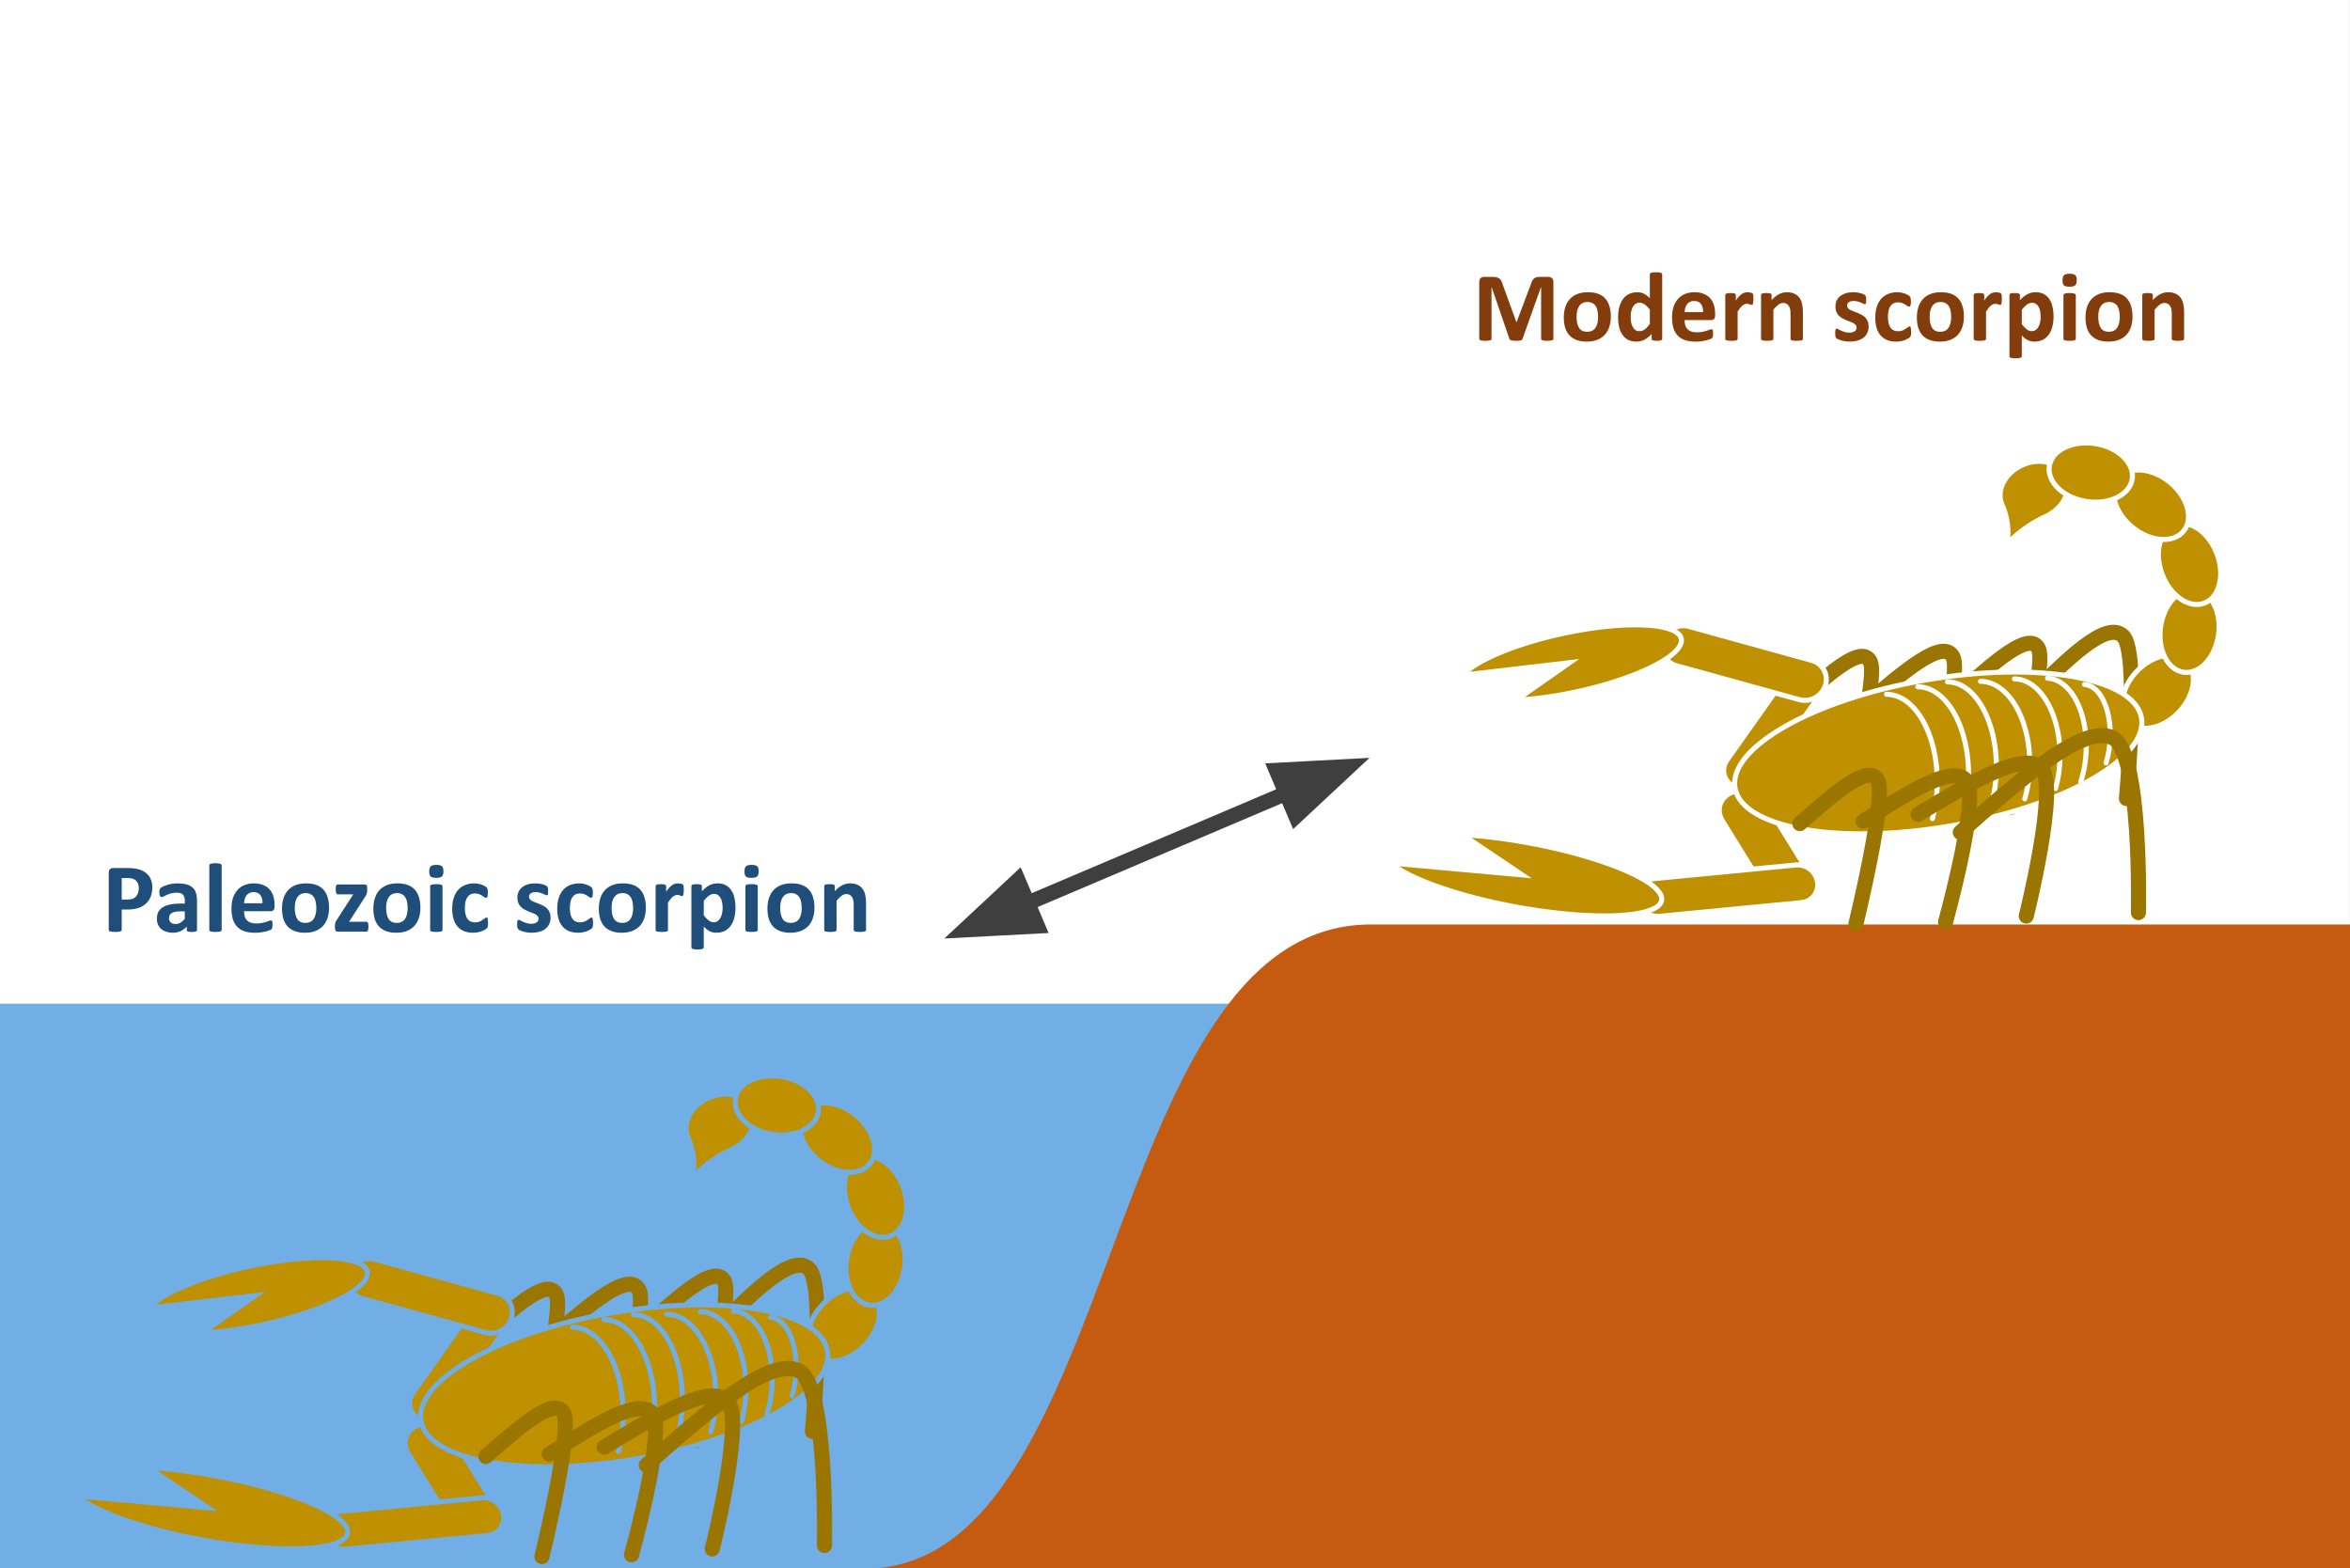 <svg version="1.1" viewBox="0.0 0.0 467.003 311.654" fill="none" stroke="none" stroke-linecap="square" stroke-miterlimit="10" xmlns:xlink="http://www.w3.org/1999/xlink" xmlns="http://www.w3.org/2000/svg"><rect x="0.0" y="0.0" width="467.003" height="311.654" fill="#333333" stroke="none"/><clipPath id="p.0"><path d="m0 0l467.003 0l0 311.654l-467.003 0l0 -311.654z" clip-rule="nonzero"/></clipPath><g clip-path="url(#p.0)"><path fill="#000000" fill-opacity="0.0" d="m0 0l467.003 0l0 311.654l-467.003 0z" fill-rule="evenodd"/><path fill="#ffffff" d="m-0.735 7.6299213E-4l467.728 0l0 200.269l-467.728 0z" fill-rule="evenodd"/><path fill="#71aee5" d="m-0.735 199.444l299.587 0l0 113.601l-299.587 0z" fill-rule="evenodd"/><path fill="#c55a11" d="m467.83 184.373l-195.697 0c-52.996 0.501 -48.321 127.513 -100.035 128.014l-163.098 0.584l458.83 -1.286l1.322 -126.026l-1.322 -1.286z" fill-rule="evenodd"/><path stroke="#c55a11" stroke-width="1.333" stroke-miterlimit="800.0" stroke-linecap="butt" d="m467.83 184.373l-195.697 0c-52.996 0.501 -48.321 127.513 -100.035 128.014l-163.098 0.584l458.83 -1.286l1.322 -126.026l-1.322 -1.286z" fill-rule="evenodd"/><path fill="#000000" fill-opacity="0.0" d="m355.781 140.848c7.094 -6.524 14.188 -13.048 15.891 -9.341c1.703 3.707 -5.673 31.583 -5.673 31.583l0 0l0 0" fill-rule="evenodd"/><path stroke="#9a7500" stroke-width="3.0" stroke-linejoin="round" stroke-linecap="round" d="m355.781 140.848c7.094 -6.524 14.188 -13.048 15.891 -9.341c1.703 3.707 -5.673 31.583 -5.673 31.583l0 0l0 0" fill-rule="evenodd"/><path fill="#000000" fill-opacity="0.0" d="m370.568 140.067c7.808 -6.684 15.616 -13.368 17.543 -9.503c1.927 3.865 -5.983 32.695 -5.983 32.695l0 0l0 0" fill-rule="evenodd"/><path stroke="#9a7500" stroke-width="3.0" stroke-linejoin="round" stroke-linecap="round" d="m370.568 140.067c7.808 -6.684 15.616 -13.368 17.543 -9.503c1.927 3.865 -5.983 32.695 -5.983 32.695l0 0l0 0" fill-rule="evenodd"/><path fill="#000000" fill-opacity="0.0" d="m388.922 138.183c7.213 -6.494 14.427 -12.988 16.175 -9.27c1.748 3.718 -5.686 31.58 -5.686 31.58l0 0l0 0" fill-rule="evenodd"/><path stroke="#9a7500" stroke-width="3.0" stroke-linejoin="round" stroke-linecap="round" d="m388.922 138.183c7.213 -6.494 14.427 -12.988 16.175 -9.27c1.748 3.718 -5.686 31.58 -5.686 31.58l0 0l0 0" fill-rule="evenodd"/><path fill="#000000" fill-opacity="0.0" d="m402.67 139.103c7.962 -7.983 15.923 -15.966 19.241 -12.703c3.318 3.263 0.666 32.282 0.666 32.282l0 0l0 0" fill-rule="evenodd"/><path stroke="#9a7500" stroke-width="3.0" stroke-linejoin="round" stroke-linecap="round" d="m402.67 139.103c7.962 -7.983 15.923 -15.966 19.241 -12.703c3.318 3.263 0.666 32.282 0.666 32.282l0 0l0 0" fill-rule="evenodd"/><path fill="#bf9000" d="m410.517 94.686l0 0c1.279 2.826 -0.513 6.387 -4.002 7.955q-4.177 1.877 -7.607 5.402q0.505 -4.297 -1.025 -7.68l0 0c-1.279 -2.826 0.513 -6.387 4.002 -7.955l0 0c3.489 -1.568 7.354 -0.548 8.633 2.278z" fill-rule="evenodd"/><path stroke="#ffffff" stroke-width="1.0" stroke-miterlimit="800.0" stroke-linecap="butt" d="m410.517 94.686l0 0c1.279 2.826 -0.513 6.387 -4.002 7.955q-4.177 1.877 -7.607 5.402q0.505 -4.297 -1.025 -7.68l0 0c-1.279 -2.826 0.513 -6.387 4.002 -7.955l0 0c3.489 -1.568 7.354 -0.548 8.633 2.278z" fill-rule="evenodd"/><path fill="#bf9000" d="m423.142 143.542l0 0c-2.356 -2.188 -1.734 -6.68 1.389 -10.035l0 0c3.124 -3.354 7.566 -4.3 9.923 -2.113l0 0c2.356 2.188 1.734 6.68 -1.389 10.035l0 0c-3.124 3.354 -7.566 4.3 -9.923 2.113z" fill-rule="evenodd"/><path stroke="#ffffff" stroke-width="1.0" stroke-miterlimit="800.0" stroke-linecap="butt" d="m423.142 143.542l0 0c-2.356 -2.188 -1.734 -6.68 1.389 -10.035l0 0c3.124 -3.354 7.566 -4.3 9.923 -2.113l0 0c2.356 2.188 1.734 6.68 -1.389 10.035l0 0c-3.124 3.354 -7.566 4.3 -9.923 2.113z" fill-rule="evenodd"/><path fill="#bf9000" d="m433.956 133.584l0 0c-3.179 -0.438 -5.237 -4.472 -4.598 -9.011l0 0c0.639 -4.539 3.734 -7.864 6.913 -7.427l0 0c3.178 0.438 5.237 4.472 4.598 9.011l0 0c-0.639 4.539 -3.734 7.864 -6.913 7.427z" fill-rule="evenodd"/><path stroke="#ffffff" stroke-width="1.0" stroke-miterlimit="800.0" stroke-linecap="butt" d="m433.956 133.584l0 0c-3.179 -0.438 -5.237 -4.472 -4.598 -9.011l0 0c0.639 -4.539 3.734 -7.864 6.913 -7.427l0 0c3.178 0.438 5.237 4.472 4.598 9.011l0 0c-0.639 4.539 -3.734 7.864 -6.913 7.427z" fill-rule="evenodd"/><path fill="#bf9000" d="m438.025 119.861l0 0c-3.014 1.112 -6.761 -1.474 -8.368 -5.777l0 0c-1.608 -4.302 -0.467 -8.692 2.547 -9.804l0 0c3.014 -1.112 6.761 1.474 8.368 5.777l0 0c1.608 4.302 0.467 8.692 -2.547 9.804z" fill-rule="evenodd"/><path stroke="#ffffff" stroke-width="1.0" stroke-miterlimit="800.0" stroke-linecap="butt" d="m438.025 119.861l0 0c-3.014 1.112 -6.761 -1.474 -8.368 -5.777l0 0c-1.608 -4.302 -0.467 -8.692 2.547 -9.804l0 0c3.014 -1.112 6.761 1.474 8.368 5.777l0 0c1.608 4.302 0.467 8.692 -2.547 9.804z" fill-rule="evenodd"/><path fill="#bf9000" d="m433.924 105.547l0 0c-2.046 2.479 -6.592 2.139 -10.154 -0.759l0 0c-3.562 -2.899 -4.791 -7.258 -2.745 -9.738l0 0c2.046 -2.479 6.592 -2.139 10.154 0.759l0 0c3.562 2.899 4.791 7.258 2.745 9.738z" fill-rule="evenodd"/><path stroke="#ffffff" stroke-width="1.0" stroke-miterlimit="800.0" stroke-linecap="butt" d="m433.924 105.547l0 0c-2.046 2.479 -6.592 2.139 -10.154 -0.759l0 0c-3.562 -2.899 -4.791 -7.258 -2.745 -9.738l0 0c2.046 -2.479 6.592 -2.139 10.154 0.759l0 0c3.562 2.899 4.791 7.258 2.745 9.738z" fill-rule="evenodd"/><path fill="#bf9000" d="m423.728 95.187l0 0c-0.493 3.172 -4.58 5.167 -9.129 4.456l0 0c-4.549 -0.711 -7.836 -3.859 -7.343 -7.031l0 0c0.493 -3.172 4.58 -5.167 9.129 -4.456l0 0c4.549 0.711 7.836 3.859 7.343 7.031z" fill-rule="evenodd"/><path stroke="#ffffff" stroke-width="1.0" stroke-miterlimit="800.0" stroke-linecap="butt" d="m423.728 95.187l0 0c-0.493 3.172 -4.58 5.167 -9.129 4.456l0 0c-4.549 -0.711 -7.836 -3.859 -7.343 -7.031l0 0c0.493 -3.172 4.58 -5.167 9.129 -4.456l0 0c4.549 0.711 7.836 3.859 7.343 7.031z" fill-rule="evenodd"/><path fill="#bf9000" d="m344.262 156.118l0 0c-1.798 -1.099 -2.269 -3.385 -1.052 -5.105l11.104 -15.698c0.584 -0.826 1.488 -1.409 2.511 -1.62c1.024 -0.211 2.084 -0.033 2.947 0.495l0 0l0 0c1.798 1.099 2.269 3.385 1.052 5.105l-11.104 15.698c-1.217 1.72 -3.661 2.224 -5.459 1.125z" fill-rule="evenodd"/><path stroke="#ffffff" stroke-width="1.0" stroke-miterlimit="800.0" stroke-linecap="butt" d="m344.262 156.118l0 0c-1.798 -1.099 -2.269 -3.385 -1.052 -5.105l11.104 -15.698c0.584 -0.826 1.488 -1.409 2.511 -1.62c1.024 -0.211 2.084 -0.033 2.947 0.495l0 0l0 0c1.798 1.099 2.269 3.385 1.052 5.105l-11.104 15.698c-1.217 1.72 -3.661 2.224 -5.459 1.125z" fill-rule="evenodd"/><path fill="#bf9000" d="m330.448 127.293l0 0c0.688 -2.152 3.01 -3.408 5.187 -2.806l24.409 6.746c1.046 0.289 1.917 0.977 2.423 1.911c0.506 0.935 0.604 2.041 0.274 3.074l0 0l0 0c-0.688 2.152 -3.01 3.408 -5.187 2.806l-24.409 -6.746c-2.177 -0.602 -3.385 -2.834 -2.697 -4.985z" fill-rule="evenodd"/><path stroke="#ffffff" stroke-width="1.0" stroke-miterlimit="800.0" stroke-linecap="butt" d="m330.448 127.293l0 0c0.688 -2.152 3.01 -3.408 5.187 -2.806l24.409 6.746c1.046 0.289 1.917 0.977 2.423 1.911c0.506 0.935 0.604 2.041 0.274 3.074l0 0l0 0c-0.688 2.152 -3.01 3.408 -5.187 2.806l-24.409 -6.746c-2.177 -0.602 -3.385 -2.834 -2.697 -4.985z" fill-rule="evenodd"/><path fill="#bf9000" d="m301.284 139.136l0 0c8.263 -0.413 18.469 -2.769 25.476 -5.883c7.007 -3.114 9.297 -6.31 5.716 -7.978c-3.581 -1.668 -12.256 -1.447 -21.656 0.552c-9.4 1.999 -17.487 5.343 -20.187 8.347l21.29 -2.494z" fill-rule="evenodd"/><path stroke="#ffffff" stroke-width="1.0" stroke-miterlimit="800.0" stroke-linecap="butt" d="m301.284 139.136l0 0c8.263 -0.413 18.469 -2.769 25.476 -5.883c7.007 -3.114 9.297 -6.31 5.716 -7.978c-3.581 -1.668 -12.256 -1.447 -21.656 0.552c-9.4 1.999 -17.487 5.343 -20.187 8.347l21.29 -2.494z" fill-rule="evenodd"/><path fill="#bf9000" d="m344.167 157.456l0 0c2.383 -0.962 5.413 0.029 6.768 2.213l8.32 13.423l0 0c0.65 1.049 0.819 2.239 0.47 3.308c-0.35 1.069 -1.189 1.929 -2.333 2.391l0 0l0 0c-2.384 0.962 -5.413 -0.029 -6.768 -2.213l-8.32 -13.423c-1.354 -2.185 -0.52 -4.736 1.864 -5.698z" fill-rule="evenodd"/><path stroke="#ffffff" stroke-width="1.0" stroke-miterlimit="800.0" stroke-linecap="butt" d="m344.167 157.456l0 0c2.383 -0.962 5.413 0.029 6.768 2.213l8.32 13.423l0 0c0.65 1.049 0.819 2.239 0.47 3.308c-0.35 1.069 -1.189 1.929 -2.333 2.391l0 0l0 0c-2.384 0.962 -5.413 -0.029 -6.768 -2.213l-8.32 -13.423c-1.354 -2.185 -0.52 -4.736 1.864 -5.698z" fill-rule="evenodd"/><path fill="#bf9000" d="m325.496 178.701l0 0c-0.306 -2.067 1.132 -3.904 3.212 -4.105l28.157 -2.714c0.999 -0.096 2.015 0.206 2.824 0.839c0.81 0.634 1.347 1.547 1.494 2.54l0 0l0 0c0.306 2.067 -1.132 3.904 -3.212 4.105l-28.157 2.714c-2.079 0.2 -4.013 -1.312 -4.319 -3.379z" fill-rule="evenodd"/><path stroke="#ffffff" stroke-width="1.0" stroke-miterlimit="800.0" stroke-linecap="butt" d="m325.496 178.701l0 0c-0.306 -2.067 1.132 -3.904 3.212 -4.105l28.157 -2.714c0.999 -0.096 2.015 0.206 2.824 0.839c0.81 0.634 1.347 1.547 1.494 2.54l0 0l0 0c0.306 2.067 -1.132 3.904 -3.212 4.105l-28.157 2.714c-2.079 0.2 -4.013 -1.312 -4.319 -3.379z" fill-rule="evenodd"/><path fill="#bf9000" d="m290.587 165.841l0 0c10.377 0.62 22.726 3.226 31.046 6.551c8.319 3.325 10.884 6.68 6.447 8.434c-4.437 1.754 -14.955 1.544 -26.442 -0.529c-11.487 -2.073 -21.562 -5.578 -25.327 -8.812l26.194 2.371z" fill-rule="evenodd"/><path stroke="#ffffff" stroke-width="1.0" stroke-miterlimit="800.0" stroke-linecap="butt" d="m290.587 165.841l0 0c10.377 0.62 22.726 3.226 31.046 6.551c8.319 3.325 10.884 6.68 6.447 8.434c-4.437 1.754 -14.955 1.544 -26.442 -0.529c-11.487 -2.073 -21.562 -5.578 -25.327 -8.812l26.194 2.371z" fill-rule="evenodd"/><path fill="#bf9000" d="m344.79 156.586l0 0c-1.388 -8.003 15.568 -17.609 37.872 -21.456l0 0c22.304 -3.847 41.511 -0.477 42.9 7.526l0 0c1.388 8.003 -15.568 17.609 -37.872 21.456l0 0c-22.304 3.847 -41.511 0.477 -42.9 -7.526z" fill-rule="evenodd"/><path stroke="#ffffff" stroke-width="1.0" stroke-miterlimit="800.0" stroke-linecap="butt" d="m344.79 156.586l0 0c-1.388 -8.003 15.568 -17.609 37.872 -21.456l0 0c22.304 -3.847 41.511 -0.477 42.9 7.526l0 0c1.388 8.003 -15.568 17.609 -37.872 21.456l0 0c-22.304 3.847 -41.511 0.477 -42.9 -7.526z" fill-rule="evenodd"/><path fill="#000000" fill-opacity="0.0" d="m374.892 137.97l0 0c3.454 0 6.668 3.035 8.518 8.045c1.85 5.01 2.08 11.297 0.609 16.665l-9.127 -7.381z" fill-rule="evenodd"/><path fill="#000000" fill-opacity="0.0" d="m374.892 137.97l0 0c3.454 0 6.668 3.035 8.518 8.045c1.85 5.01 2.08 11.297 0.609 16.665" fill-rule="evenodd"/><path stroke="#ffffff" stroke-width="1.0" stroke-linejoin="round" stroke-linecap="round" d="m374.892 137.97l0 0c3.454 0 6.668 3.035 8.518 8.045c1.85 5.01 2.08 11.297 0.609 16.665" fill-rule="evenodd"/><path fill="#000000" fill-opacity="0.0" d="m381.111 136.472l0 0c3.454 0 6.668 3.035 8.518 8.045c1.85 5.01 2.08 11.297 0.609 16.665l-9.127 -7.381z" fill-rule="evenodd"/><path fill="#000000" fill-opacity="0.0" d="m381.111 136.472l0 0c3.454 0 6.668 3.035 8.518 8.045c1.85 5.01 2.08 11.297 0.609 16.665" fill-rule="evenodd"/><path stroke="#ffffff" stroke-width="1.0" stroke-linejoin="round" stroke-linecap="round" d="m381.111 136.472l0 0c3.454 0 6.668 3.035 8.518 8.045c1.85 5.01 2.08 11.297 0.609 16.665" fill-rule="evenodd"/><path fill="#000000" fill-opacity="0.0" d="m387.011 135.502l0 0c3.323 0 6.416 2.943 8.201 7.804c1.785 4.861 2.016 10.967 0.612 16.191l-8.814 -7.127z" fill-rule="evenodd"/><path fill="#000000" fill-opacity="0.0" d="m387.011 135.502l0 0c3.323 0 6.416 2.943 8.201 7.804c1.785 4.861 2.016 10.967 0.612 16.191" fill-rule="evenodd"/><path stroke="#ffffff" stroke-width="1.0" stroke-linejoin="round" stroke-linecap="round" d="m387.011 135.502l0 0c3.323 0 6.416 2.943 8.201 7.804c1.785 4.861 2.016 10.967 0.612 16.191" fill-rule="evenodd"/><path fill="#000000" fill-opacity="0.0" d="m393.569 135.394l0 0c3.376 0 6.513 2.885 8.302 7.633c1.789 4.748 1.977 10.691 0.498 15.724l-8.8 -7.116z" fill-rule="evenodd"/><path fill="#000000" fill-opacity="0.0" d="m393.569 135.394l0 0c3.376 0 6.513 2.885 8.302 7.633c1.789 4.748 1.977 10.691 0.498 15.724" fill-rule="evenodd"/><path stroke="#ffffff" stroke-width="1.0" stroke-linejoin="round" stroke-linecap="round" d="m393.569 135.394l0 0c3.376 0 6.513 2.885 8.302 7.633c1.789 4.748 1.977 10.691 0.498 15.724" fill-rule="evenodd"/><path fill="#000000" fill-opacity="0.0" d="m400.311 134.911l0 0c3.118 0 6.018 2.686 7.676 7.111c1.658 4.425 1.842 9.967 0.486 14.673l-8.162 -6.6z" fill-rule="evenodd"/><path fill="#000000" fill-opacity="0.0" d="m400.311 134.911l0 0c3.118 0 6.018 2.686 7.676 7.111c1.658 4.425 1.842 9.967 0.486 14.673" fill-rule="evenodd"/><path stroke="#ffffff" stroke-width="1.0" stroke-linejoin="round" stroke-linecap="round" d="m400.311 134.911l0 0c3.118 0 6.018 2.686 7.676 7.111c1.658 4.425 1.842 9.967 0.486 14.673" fill-rule="evenodd"/><path fill="#000000" fill-opacity="0.0" d="m406.896 134.778l0 0c2.846 0.124 5.384 2.727 6.724 6.897c1.34 4.169 1.295 9.324 -0.119 13.658l-7.233 -6.394z" fill-rule="evenodd"/><path fill="#000000" fill-opacity="0.0" d="m406.896 134.778l0 0c2.846 0.124 5.384 2.727 6.724 6.897c1.34 4.169 1.295 9.324 -0.119 13.658" fill-rule="evenodd"/><path stroke="#ffffff" stroke-width="1.0" stroke-linejoin="round" stroke-linecap="round" d="m406.896 134.778l0 0c2.846 0.124 5.384 2.727 6.724 6.897c1.34 4.169 1.295 9.324 -0.119 13.658" fill-rule="evenodd"/><path fill="#000000" fill-opacity="0.0" d="m414.245 136.025l0 0c1.96 0.133 3.659 2.103 4.522 5.241c0.862 3.138 0.772 7.023 -0.24 10.336l-5.042 -4.684z" fill-rule="evenodd"/><path fill="#000000" fill-opacity="0.0" d="m414.245 136.025l0 0c1.96 0.133 3.659 2.103 4.522 5.241c0.862 3.138 0.772 7.023 -0.24 10.336" fill-rule="evenodd"/><path stroke="#ffffff" stroke-width="1.0" stroke-linejoin="round" stroke-linecap="round" d="m414.245 136.025l0 0c1.96 0.133 3.659 2.103 4.522 5.241c0.862 3.138 0.772 7.023 -0.24 10.336" fill-rule="evenodd"/><path fill="#000000" fill-opacity="0.0" d="m357.671 163.658c6.802 -5.985 13.604 -11.969 15.463 -8.653c1.859 3.317 -4.31 28.554 -4.31 28.554l0 0l0 0" fill-rule="evenodd"/><path stroke="#9a7500" stroke-width="3.0" stroke-linejoin="round" stroke-linecap="round" d="m357.671 163.658c6.802 -5.985 13.604 -11.969 15.463 -8.653c1.859 3.317 -4.31 28.554 -4.31 28.554l0 0l0 0" fill-rule="evenodd"/><path fill="#000000" fill-opacity="0.0" d="m370.259 163.196c8.889 -5.693 17.777 -11.385 20.506 -8.051c2.729 3.334 -4.134 28.054 -4.134 28.054l0 0l0 0" fill-rule="evenodd"/><path stroke="#9a7500" stroke-width="3.0" stroke-linejoin="round" stroke-linecap="round" d="m370.259 163.196c8.889 -5.693 17.777 -11.385 20.506 -8.051c2.729 3.334 -4.134 28.054 -4.134 28.054l0 0l0 0" fill-rule="evenodd"/><path fill="#000000" fill-opacity="0.0" d="m389.562 165.397c12.162 -10.734 24.324 -21.467 30.224 -18.809c5.899 2.658 5.171 34.757 5.171 34.757l0 0l0 0" fill-rule="evenodd"/><path stroke="#9a7500" stroke-width="3.0" stroke-linejoin="round" stroke-linecap="round" d="m389.562 165.397c12.162 -10.734 24.324 -21.467 30.224 -18.809c5.899 2.658 5.171 34.757 5.171 34.757l0 0l0 0" fill-rule="evenodd"/><path fill="#000000" fill-opacity="0.0" d="m381.183 161.806c10.434 -6.297 20.868 -12.594 24.45 -9.223c3.582 3.371 -2.961 29.447 -2.961 29.447l0 0l0 0" fill-rule="evenodd"/><path stroke="#9a7500" stroke-width="3.0" stroke-linejoin="round" stroke-linecap="round" d="m381.183 161.806c10.434 -6.297 20.868 -12.594 24.45 -9.223c3.582 3.371 -2.961 29.447 -2.961 29.447l0 0l0 0" fill-rule="evenodd"/><path fill="#000000" fill-opacity="0.0" d="m94.653 266.607c7.094 -6.524 14.188 -13.048 15.891 -9.341c1.703 3.707 -5.674 31.583 -5.674 31.583l0 0l0 0" fill-rule="evenodd"/><path stroke="#9a7500" stroke-width="3.0" stroke-linejoin="round" stroke-linecap="round" d="m94.653 266.607c7.094 -6.524 14.188 -13.048 15.891 -9.341c1.703 3.707 -5.674 31.583 -5.674 31.583l0 0l0 0" fill-rule="evenodd"/><path fill="#000000" fill-opacity="0.0" d="m109.44 265.825c7.808 -6.684 15.616 -13.368 17.543 -9.503c1.927 3.865 -5.983 32.695 -5.983 32.695l0 0l0 0" fill-rule="evenodd"/><path stroke="#9a7500" stroke-width="3.0" stroke-linejoin="round" stroke-linecap="round" d="m109.44 265.825c7.808 -6.684 15.616 -13.368 17.543 -9.503c1.927 3.865 -5.983 32.695 -5.983 32.695l0 0l0 0" fill-rule="evenodd"/><path fill="#000000" fill-opacity="0.0" d="m127.795 263.942c7.213 -6.494 14.427 -12.988 16.175 -9.27c1.748 3.718 -5.686 31.58 -5.686 31.58l0 0l0 0" fill-rule="evenodd"/><path stroke="#9a7500" stroke-width="3.0" stroke-linejoin="round" stroke-linecap="round" d="m127.795 263.942c7.213 -6.494 14.427 -12.988 16.175 -9.27c1.748 3.718 -5.686 31.58 -5.686 31.58l0 0l0 0" fill-rule="evenodd"/><path fill="#000000" fill-opacity="0.0" d="m141.543 264.861c7.962 -7.983 15.923 -15.966 19.241 -12.703c3.318 3.263 0.666 32.282 0.666 32.282l0 0l0 0" fill-rule="evenodd"/><path stroke="#9a7500" stroke-width="3.0" stroke-linejoin="round" stroke-linecap="round" d="m141.543 264.861c7.962 -7.983 15.923 -15.966 19.241 -12.703c3.318 3.263 0.666 32.282 0.666 32.282l0 0l0 0" fill-rule="evenodd"/><path fill="#bf9000" d="m149.389 220.445l0 0c1.279 2.826 -0.513 6.387 -4.002 7.955q-4.177 1.877 -7.607 5.402q0.505 -4.297 -1.025 -7.68l0 0c-1.279 -2.826 0.513 -6.387 4.002 -7.955l0 0c3.489 -1.568 7.354 -0.548 8.633 2.278z" fill-rule="evenodd"/><path stroke="#71aee5" stroke-width="1.0" stroke-miterlimit="800.0" stroke-linecap="butt" d="m149.389 220.445l0 0c1.279 2.826 -0.513 6.387 -4.002 7.955q-4.177 1.877 -7.607 5.402q0.505 -4.297 -1.025 -7.68l0 0c-1.279 -2.826 0.513 -6.387 4.002 -7.955l0 0c3.489 -1.568 7.354 -0.548 8.633 2.278z" fill-rule="evenodd"/><path fill="#bf9000" d="m162.015 269.301l0 0c-2.356 -2.188 -1.735 -6.68 1.389 -10.035l0 0c3.124 -3.354 7.566 -4.3 9.923 -2.113l0 0c2.356 2.188 1.735 6.68 -1.389 10.035l0 0c-3.124 3.354 -7.566 4.3 -9.923 2.113z" fill-rule="evenodd"/><path stroke="#71aee5" stroke-width="1.0" stroke-miterlimit="800.0" stroke-linecap="butt" d="m162.015 269.301l0 0c-2.356 -2.188 -1.735 -6.68 1.389 -10.035l0 0c3.124 -3.354 7.566 -4.3 9.923 -2.113l0 0c2.356 2.188 1.735 6.68 -1.389 10.035l0 0c-3.124 3.354 -7.566 4.3 -9.923 2.113z" fill-rule="evenodd"/><path fill="#bf9000" d="m172.828 259.342l0 0c-3.179 -0.438 -5.237 -4.472 -4.598 -9.011l0 0c0.639 -4.539 3.734 -7.864 6.913 -7.427l0 0c3.179 0.438 5.237 4.472 4.598 9.011l0 0c-0.639 4.539 -3.734 7.864 -6.913 7.427z" fill-rule="evenodd"/><path stroke="#71aee5" stroke-width="1.0" stroke-miterlimit="800.0" stroke-linecap="butt" d="m172.828 259.342l0 0c-3.179 -0.438 -5.237 -4.472 -4.598 -9.011l0 0c0.639 -4.539 3.734 -7.864 6.913 -7.427l0 0c3.179 0.438 5.237 4.472 4.598 9.011l0 0c-0.639 4.539 -3.734 7.864 -6.913 7.427z" fill-rule="evenodd"/><path fill="#bf9000" d="m176.898 245.619l0 0c-3.014 1.112 -6.761 -1.474 -8.368 -5.777l0 0c-1.608 -4.302 -0.467 -8.692 2.547 -9.804l0 0c3.014 -1.112 6.761 1.474 8.368 5.777l0 0c1.608 4.302 0.467 8.692 -2.547 9.804z" fill-rule="evenodd"/><path stroke="#71aee5" stroke-width="1.0" stroke-miterlimit="800.0" stroke-linecap="butt" d="m176.898 245.619l0 0c-3.014 1.112 -6.761 -1.474 -8.368 -5.777l0 0c-1.608 -4.302 -0.467 -8.692 2.547 -9.804l0 0c3.014 -1.112 6.761 1.474 8.368 5.777l0 0c1.608 4.302 0.467 8.692 -2.547 9.804z" fill-rule="evenodd"/><path fill="#bf9000" d="m172.797 231.305l0 0c-2.046 2.479 -6.592 2.139 -10.154 -0.759l0 0c-3.562 -2.899 -4.791 -7.258 -2.745 -9.738l0 0c2.046 -2.479 6.592 -2.139 10.154 0.759l0 0c3.562 2.899 4.791 7.258 2.745 9.738z" fill-rule="evenodd"/><path stroke="#71aee5" stroke-width="1.0" stroke-miterlimit="800.0" stroke-linecap="butt" d="m172.797 231.305l0 0c-2.046 2.479 -6.592 2.139 -10.154 -0.759l0 0c-3.562 -2.899 -4.791 -7.258 -2.745 -9.738l0 0c2.046 -2.479 6.592 -2.139 10.154 0.759l0 0c3.562 2.899 4.791 7.258 2.745 9.738z" fill-rule="evenodd"/><path fill="#bf9000" d="m162.6 220.946l0 0c-0.493 3.172 -4.58 5.167 -9.129 4.456l0 0c-4.549 -0.711 -7.836 -3.859 -7.343 -7.031l0 0c0.493 -3.172 4.58 -5.167 9.129 -4.456l0 0c4.549 0.711 7.836 3.859 7.343 7.031z" fill-rule="evenodd"/><path stroke="#71aee5" stroke-width="1.0" stroke-miterlimit="800.0" stroke-linecap="butt" d="m162.6 220.946l0 0c-0.493 3.172 -4.58 5.167 -9.129 4.456l0 0c-4.549 -0.711 -7.836 -3.859 -7.343 -7.031l0 0c0.493 -3.172 4.58 -5.167 9.129 -4.456l0 0c4.549 0.711 7.836 3.859 7.343 7.031z" fill-rule="evenodd"/><path fill="#bf9000" d="m83.135 281.876l0 0c-1.798 -1.099 -2.269 -3.385 -1.052 -5.105l11.104 -15.698c0.584 -0.826 1.488 -1.409 2.511 -1.62c1.024 -0.211 2.084 -0.033 2.947 0.495l0 0l0 0c1.798 1.099 2.269 3.385 1.052 5.105l-11.104 15.698c-1.217 1.72 -3.661 2.224 -5.459 1.125z" fill-rule="evenodd"/><path stroke="#71aee5" stroke-width="1.0" stroke-miterlimit="800.0" stroke-linecap="butt" d="m83.135 281.876l0 0c-1.798 -1.099 -2.269 -3.385 -1.052 -5.105l11.104 -15.698c0.584 -0.826 1.488 -1.409 2.511 -1.62c1.024 -0.211 2.084 -0.033 2.947 0.495l0 0l0 0c1.798 1.099 2.269 3.385 1.052 5.105l-11.104 15.698c-1.217 1.72 -3.661 2.224 -5.459 1.125z" fill-rule="evenodd"/><path fill="#bf9000" d="m69.321 253.052l0 0c0.688 -2.152 3.01 -3.408 5.187 -2.806l24.409 6.746c1.046 0.289 1.917 0.977 2.423 1.911c0.506 0.935 0.604 2.041 0.274 3.074l0 0l0 0c-0.688 2.152 -3.01 3.408 -5.187 2.806l-24.409 -6.746c-2.177 -0.602 -3.385 -2.834 -2.697 -4.985z" fill-rule="evenodd"/><path stroke="#71aee5" stroke-width="1.0" stroke-miterlimit="800.0" stroke-linecap="butt" d="m69.321 253.052l0 0c0.688 -2.152 3.01 -3.408 5.187 -2.806l24.409 6.746c1.046 0.289 1.917 0.977 2.423 1.911c0.506 0.935 0.604 2.041 0.274 3.074l0 0l0 0c-0.688 2.152 -3.01 3.408 -5.187 2.806l-24.409 -6.746c-2.177 -0.602 -3.385 -2.834 -2.697 -4.985z" fill-rule="evenodd"/><path fill="#bf9000" d="m40.156 264.894l0 0c8.263 -0.413 18.469 -2.769 25.476 -5.883c7.007 -3.114 9.297 -6.31 5.716 -7.978c-3.581 -1.668 -12.256 -1.447 -21.656 0.552c-9.4 1.999 -17.487 5.343 -20.187 8.347l21.29 -2.494z" fill-rule="evenodd"/><path stroke="#71aee5" stroke-width="1.0" stroke-miterlimit="800.0" stroke-linecap="butt" d="m40.156 264.894l0 0c8.263 -0.413 18.469 -2.769 25.476 -5.883c7.007 -3.114 9.297 -6.31 5.716 -7.978c-3.581 -1.668 -12.256 -1.447 -21.656 0.552c-9.4 1.999 -17.487 5.343 -20.187 8.347l21.29 -2.494z" fill-rule="evenodd"/><path fill="#bf9000" d="m83.039 283.214l0 0c2.383 -0.962 5.413 0.029 6.768 2.213l8.32 13.423l0 0c0.65 1.049 0.819 2.239 0.47 3.308c-0.35 1.069 -1.189 1.929 -2.333 2.391l0 0l0 0c-2.383 0.962 -5.413 -0.029 -6.768 -2.213l-8.32 -13.423c-1.354 -2.185 -0.52 -4.736 1.864 -5.698z" fill-rule="evenodd"/><path stroke="#71aee5" stroke-width="1.0" stroke-miterlimit="800.0" stroke-linecap="butt" d="m83.039 283.214l0 0c2.383 -0.962 5.413 0.029 6.768 2.213l8.32 13.423l0 0c0.65 1.049 0.819 2.239 0.47 3.308c-0.35 1.069 -1.189 1.929 -2.333 2.391l0 0l0 0c-2.383 0.962 -5.413 -0.029 -6.768 -2.213l-8.32 -13.423c-1.354 -2.185 -0.52 -4.736 1.864 -5.698z" fill-rule="evenodd"/><path fill="#bf9000" d="m64.368 304.459l0 0c-0.306 -2.067 1.132 -3.905 3.212 -4.105l28.157 -2.714c0.999 -0.096 2.015 0.206 2.824 0.839c0.81 0.634 1.347 1.547 1.494 2.54l0 0l0 0c0.306 2.067 -1.132 3.905 -3.212 4.105l-28.157 2.714c-2.079 0.2 -4.013 -1.312 -4.319 -3.379z" fill-rule="evenodd"/><path stroke="#71aee5" stroke-width="1.0" stroke-miterlimit="800.0" stroke-linecap="butt" d="m64.368 304.459l0 0c-0.306 -2.067 1.132 -3.905 3.212 -4.105l28.157 -2.714c0.999 -0.096 2.015 0.206 2.824 0.839c0.81 0.634 1.347 1.547 1.494 2.54l0 0l0 0c0.306 2.067 -1.132 3.905 -3.212 4.105l-28.157 2.714c-2.079 0.2 -4.013 -1.312 -4.319 -3.379z" fill-rule="evenodd"/><path fill="#bf9000" d="m29.459 291.6l0 0c10.377 0.62 22.726 3.226 31.046 6.551c8.319 3.325 10.884 6.68 6.447 8.434c-4.437 1.754 -14.955 1.544 -26.442 -0.529c-11.487 -2.073 -21.562 -5.578 -25.327 -8.812l26.194 2.371z" fill-rule="evenodd"/><path stroke="#71aee5" stroke-width="1.0" stroke-miterlimit="800.0" stroke-linecap="butt" d="m29.459 291.6l0 0c10.377 0.62 22.726 3.226 31.046 6.551c8.319 3.325 10.884 6.68 6.447 8.434c-4.437 1.754 -14.955 1.544 -26.442 -0.529c-11.487 -2.073 -21.562 -5.578 -25.327 -8.812l26.194 2.371z" fill-rule="evenodd"/><path fill="#bf9000" d="m83.662 282.344l0 0c-1.388 -8.003 15.568 -17.609 37.872 -21.456l0 0c22.304 -3.847 41.511 -0.477 42.9 7.526l0 0c1.388 8.003 -15.568 17.609 -37.872 21.456l0 0c-22.304 3.847 -41.511 0.477 -42.9 -7.526z" fill-rule="evenodd"/><path stroke="#71aee5" stroke-width="1.0" stroke-miterlimit="800.0" stroke-linecap="butt" d="m83.662 282.344l0 0c-1.388 -8.003 15.568 -17.609 37.872 -21.456l0 0c22.304 -3.847 41.511 -0.477 42.9 7.526l0 0c1.388 8.003 -15.568 17.609 -37.872 21.456l0 0c-22.304 3.847 -41.511 0.477 -42.9 -7.526z" fill-rule="evenodd"/><path fill="#000000" fill-opacity="0.0" d="m113.765 263.728l0 0c3.454 0 6.668 3.035 8.518 8.045c1.85 5.01 2.08 11.297 0.609 16.665l-9.127 -7.381z" fill-rule="evenodd"/><path fill="#000000" fill-opacity="0.0" d="m113.765 263.728l0 0c3.454 0 6.668 3.035 8.518 8.045c1.85 5.01 2.08 11.297 0.609 16.665" fill-rule="evenodd"/><path stroke="#71aee5" stroke-width="1.0" stroke-linejoin="round" stroke-linecap="round" d="m113.765 263.728l0 0c3.454 0 6.668 3.035 8.518 8.045c1.85 5.01 2.08 11.297 0.609 16.665" fill-rule="evenodd"/><path fill="#000000" fill-opacity="0.0" d="m119.984 262.231l0 0c3.454 0 6.668 3.035 8.518 8.045c1.85 5.01 2.08 11.297 0.609 16.665l-9.127 -7.381z" fill-rule="evenodd"/><path fill="#000000" fill-opacity="0.0" d="m119.984 262.231l0 0c3.454 0 6.668 3.035 8.518 8.045c1.85 5.01 2.08 11.297 0.609 16.665" fill-rule="evenodd"/><path stroke="#71aee5" stroke-width="1.0" stroke-linejoin="round" stroke-linecap="round" d="m119.984 262.231l0 0c3.454 0 6.668 3.035 8.518 8.045c1.85 5.01 2.08 11.297 0.609 16.665" fill-rule="evenodd"/><path fill="#000000" fill-opacity="0.0" d="m125.884 261.26l0 0c3.323 0 6.416 2.943 8.201 7.804c1.786 4.861 2.016 10.967 0.612 16.191l-8.814 -7.127z" fill-rule="evenodd"/><path fill="#000000" fill-opacity="0.0" d="m125.884 261.26l0 0c3.323 0 6.416 2.943 8.201 7.804c1.786 4.861 2.016 10.967 0.612 16.191" fill-rule="evenodd"/><path stroke="#71aee5" stroke-width="1.0" stroke-linejoin="round" stroke-linecap="round" d="m125.884 261.26l0 0c3.323 0 6.416 2.943 8.201 7.804c1.786 4.861 2.016 10.967 0.612 16.191" fill-rule="evenodd"/><path fill="#000000" fill-opacity="0.0" d="m132.442 261.152l0 0c3.376 0 6.513 2.885 8.302 7.633c1.789 4.748 1.977 10.69 0.498 15.724l-8.8 -7.116z" fill-rule="evenodd"/><path fill="#000000" fill-opacity="0.0" d="m132.442 261.152l0 0c3.376 0 6.513 2.885 8.302 7.633c1.789 4.748 1.977 10.69 0.498 15.724" fill-rule="evenodd"/><path stroke="#71aee5" stroke-width="1.0" stroke-linejoin="round" stroke-linecap="round" d="m132.442 261.152l0 0c3.376 0 6.513 2.885 8.302 7.633c1.789 4.748 1.977 10.69 0.498 15.724" fill-rule="evenodd"/><path fill="#000000" fill-opacity="0.0" d="m139.183 260.67l0 0c3.118 0 6.018 2.686 7.676 7.111c1.658 4.425 1.842 9.967 0.486 14.673l-8.162 -6.6z" fill-rule="evenodd"/><path fill="#000000" fill-opacity="0.0" d="m139.183 260.67l0 0c3.118 0 6.018 2.686 7.676 7.111c1.658 4.425 1.842 9.967 0.486 14.673" fill-rule="evenodd"/><path stroke="#71aee5" stroke-width="1.0" stroke-linejoin="round" stroke-linecap="round" d="m139.183 260.67l0 0c3.118 0 6.018 2.686 7.676 7.111c1.658 4.425 1.842 9.967 0.486 14.673" fill-rule="evenodd"/><path fill="#000000" fill-opacity="0.0" d="m145.769 260.537l0 0c2.846 0.124 5.384 2.728 6.724 6.897c1.34 4.169 1.295 9.324 -0.119 13.658l-7.233 -6.394z" fill-rule="evenodd"/><path fill="#000000" fill-opacity="0.0" d="m145.769 260.537l0 0c2.846 0.124 5.384 2.728 6.724 6.897c1.34 4.169 1.295 9.324 -0.119 13.658" fill-rule="evenodd"/><path stroke="#71aee5" stroke-width="1.0" stroke-linejoin="round" stroke-linecap="round" d="m145.769 260.537l0 0c2.846 0.124 5.384 2.728 6.724 6.897c1.34 4.169 1.295 9.324 -0.119 13.658" fill-rule="evenodd"/><path fill="#000000" fill-opacity="0.0" d="m153.118 261.783l0 0c1.96 0.133 3.659 2.103 4.522 5.241c0.862 3.138 0.772 7.023 -0.24 10.336l-5.042 -4.684z" fill-rule="evenodd"/><path fill="#000000" fill-opacity="0.0" d="m153.118 261.783l0 0c1.96 0.133 3.659 2.103 4.522 5.241c0.862 3.138 0.772 7.023 -0.24 10.336" fill-rule="evenodd"/><path stroke="#71aee5" stroke-width="1.0" stroke-linejoin="round" stroke-linecap="round" d="m153.118 261.783l0 0c1.96 0.133 3.659 2.103 4.522 5.241c0.862 3.138 0.772 7.023 -0.24 10.336" fill-rule="evenodd"/><path fill="#000000" fill-opacity="0.0" d="m96.544 289.417c6.802 -5.985 13.604 -11.969 15.463 -8.653c1.859 3.317 -4.31 28.554 -4.31 28.554l0 0l0 0" fill-rule="evenodd"/><path stroke="#9a7500" stroke-width="3.0" stroke-linejoin="round" stroke-linecap="round" d="m96.544 289.417c6.802 -5.985 13.604 -11.969 15.463 -8.653c1.859 3.317 -4.31 28.554 -4.31 28.554l0 0l0 0" fill-rule="evenodd"/><path fill="#000000" fill-opacity="0.0" d="m109.132 288.955c8.889 -5.693 17.777 -11.385 20.506 -8.051c2.729 3.334 -4.134 28.054 -4.134 28.054l0 0l0 0" fill-rule="evenodd"/><path stroke="#9a7500" stroke-width="3.0" stroke-linejoin="round" stroke-linecap="round" d="m109.132 288.955c8.889 -5.693 17.777 -11.385 20.506 -8.051c2.729 3.334 -4.134 28.054 -4.134 28.054l0 0l0 0" fill-rule="evenodd"/><path fill="#000000" fill-opacity="0.0" d="m128.434 291.155c12.162 -10.734 24.325 -21.467 30.224 -18.809c5.899 2.658 5.171 34.757 5.171 34.757l0 0l0 0" fill-rule="evenodd"/><path stroke="#9a7500" stroke-width="3.0" stroke-linejoin="round" stroke-linecap="round" d="m128.434 291.155c12.162 -10.734 24.325 -21.467 30.224 -18.809c5.899 2.658 5.171 34.757 5.171 34.757l0 0l0 0" fill-rule="evenodd"/><path fill="#000000" fill-opacity="0.0" d="m120.055 287.565c10.434 -6.297 20.868 -12.594 24.45 -9.223c3.582 3.371 -2.961 29.447 -2.961 29.447l0 0l0 0" fill-rule="evenodd"/><path stroke="#9a7500" stroke-width="3.0" stroke-linejoin="round" stroke-linecap="round" d="m120.055 287.565c10.434 -6.297 20.868 -12.594 24.45 -9.223c3.582 3.371 -2.961 29.447 -2.961 29.447l0 0l0 0" fill-rule="evenodd"/><path fill="#000000" fill-opacity="0.0" d="m17.029 165.93l159.473 0l0 24.246l-159.473 0z" fill-rule="evenodd"/><path fill="#1e4e79" d="m30.268 176.333q0 1.062 -0.344 1.891q-0.328 0.812 -0.969 1.375q-0.625 0.562 -1.547 0.859q-0.922 0.281 -2.172 0.281l-1.047 0l0 4.031q0 0.109 -0.078 0.188q-0.062 0.078 -0.203 0.125q-0.141 0.047 -0.391 0.078q-0.25 0.031 -0.625 0.031q-0.375 0 -0.625 -0.031q-0.25 -0.031 -0.391 -0.078q-0.141 -0.047 -0.203 -0.125q-0.062 -0.078 -0.062 -0.188l0 -11.359q0 -0.453 0.234 -0.688q0.25 -0.234 0.641 -0.234l2.969 0q0.453 0 0.859 0.047q0.406 0.031 0.969 0.141q0.578 0.109 1.156 0.422q0.578 0.297 0.984 0.766q0.406 0.453 0.625 1.078q0.219 0.609 0.219 1.391zm-2.688 0.188q0 -0.672 -0.234 -1.094q-0.234 -0.438 -0.578 -0.641q-0.344 -0.203 -0.719 -0.25q-0.375 -0.062 -0.766 -0.062l-1.094 0l0 4.281l1.141 0q0.625 0 1.031 -0.156q0.422 -0.172 0.688 -0.469q0.266 -0.297 0.391 -0.703q0.141 -0.422 0.141 -0.906zm11.566 8.312q0 0.125 -0.109 0.203q-0.094 0.078 -0.312 0.109q-0.203 0.047 -0.609 0.047q-0.438 0 -0.641 -0.047q-0.203 -0.031 -0.281 -0.109q-0.078 -0.078 -0.078 -0.203l0 -0.703q-0.547 0.578 -1.234 0.906q-0.688 0.312 -1.516 0.312q-0.703 0 -1.281 -0.188q-0.578 -0.172 -1.016 -0.516q-0.422 -0.359 -0.656 -0.891q-0.234 -0.531 -0.234 -1.234q0 -0.766 0.297 -1.328q0.312 -0.562 0.891 -0.922q0.594 -0.359 1.469 -0.531q0.891 -0.188 2.047 -0.188l0.844 0l0 -0.531q0 -0.406 -0.078 -0.703q-0.078 -0.312 -0.281 -0.516q-0.188 -0.219 -0.5 -0.312q-0.312 -0.094 -0.781 -0.094q-0.625 0 -1.109 0.141q-0.469 0.125 -0.844 0.297q-0.375 0.172 -0.625 0.312q-0.25 0.125 -0.406 0.125q-0.109 0 -0.188 -0.062q-0.078 -0.078 -0.141 -0.203q-0.047 -0.125 -0.078 -0.312q-0.031 -0.188 -0.031 -0.406q0 -0.297 0.047 -0.469q0.047 -0.188 0.188 -0.328q0.141 -0.141 0.484 -0.312q0.344 -0.172 0.797 -0.312q0.453 -0.156 1.0 -0.234q0.547 -0.094 1.125 -0.094q1.016 0 1.734 0.203q0.734 0.188 1.203 0.609q0.469 0.406 0.688 1.062q0.219 0.656 0.219 1.562l0 5.859zm-2.422 -3.734l-0.938 0q-0.594 0 -1.016 0.094q-0.406 0.078 -0.672 0.266q-0.266 0.172 -0.391 0.422q-0.125 0.234 -0.125 0.562q0 0.547 0.344 0.859q0.359 0.312 0.969 0.312q0.516 0 0.953 -0.266q0.438 -0.266 0.875 -0.766l0 -1.484zm7.326 3.703q0 0.094 -0.062 0.172q-0.047 0.062 -0.188 0.125q-0.141 0.047 -0.375 0.062q-0.234 0.031 -0.594 0.031q-0.375 0 -0.609 -0.031q-0.234 -0.016 -0.375 -0.062q-0.141 -0.062 -0.203 -0.125q-0.047 -0.078 -0.047 -0.172l0 -12.844q0 -0.094 0.047 -0.172q0.062 -0.078 0.203 -0.125q0.141 -0.062 0.375 -0.094q0.234 -0.031 0.609 -0.031q0.359 0 0.594 0.031q0.234 0.031 0.375 0.094q0.141 0.047 0.188 0.125q0.062 0.078 0.062 0.172l0 12.844zm10.506 -4.609q0 0.438 -0.203 0.656q-0.203 0.219 -0.547 0.219l-5.312 0q0 0.562 0.125 1.016q0.141 0.453 0.422 0.766q0.297 0.312 0.75 0.484q0.453 0.172 1.094 0.172q0.641 0 1.125 -0.094q0.5 -0.094 0.844 -0.203q0.359 -0.125 0.594 -0.219q0.234 -0.094 0.391 -0.094q0.078 0 0.141 0.047q0.062 0.031 0.094 0.125q0.047 0.078 0.062 0.25q0.016 0.156 0.016 0.391q0 0.219 -0.016 0.375q-0.016 0.141 -0.031 0.25q-0.016 0.109 -0.062 0.188q-0.031 0.078 -0.094 0.141q-0.062 0.062 -0.359 0.188q-0.281 0.109 -0.719 0.234q-0.438 0.109 -1.0 0.188q-0.562 0.078 -1.219 0.078q-1.156 0 -2.031 -0.281q-0.875 -0.297 -1.469 -0.891q-0.578 -0.594 -0.875 -1.5q-0.281 -0.922 -0.281 -2.141q0 -1.156 0.297 -2.094q0.312 -0.938 0.891 -1.578q0.578 -0.656 1.391 -0.984q0.828 -0.344 1.875 -0.344q1.094 0 1.859 0.328q0.781 0.312 1.281 0.891q0.5 0.562 0.734 1.344q0.234 0.781 0.234 1.703l0 0.391zm-2.391 -0.703q0.031 -1.047 -0.422 -1.625q-0.438 -0.594 -1.359 -0.594q-0.469 0 -0.812 0.172q-0.344 0.172 -0.578 0.469q-0.234 0.297 -0.359 0.703q-0.109 0.406 -0.141 0.875l3.672 0zm13.225 0.859q0 1.125 -0.297 2.047q-0.297 0.906 -0.891 1.578q-0.594 0.656 -1.5 1.016q-0.891 0.359 -2.094 0.359q-1.156 0 -2.016 -0.312q-0.859 -0.328 -1.438 -0.938q-0.562 -0.625 -0.844 -1.516q-0.266 -0.906 -0.266 -2.047q0 -1.125 0.297 -2.047q0.297 -0.922 0.891 -1.578q0.594 -0.656 1.484 -1.016q0.906 -0.359 2.109 -0.359q1.172 0 2.031 0.312q0.859 0.312 1.422 0.938q0.562 0.609 0.828 1.516q0.281 0.891 0.281 2.047zm-2.531 0.109q0 -0.656 -0.109 -1.188q-0.094 -0.547 -0.344 -0.938q-0.25 -0.406 -0.656 -0.625q-0.406 -0.234 -1.016 -0.234q-0.547 0 -0.953 0.203q-0.406 0.203 -0.672 0.594q-0.266 0.375 -0.406 0.922q-0.125 0.531 -0.125 1.234q0 0.641 0.109 1.188q0.109 0.531 0.344 0.938q0.234 0.406 0.641 0.625q0.422 0.219 1.031 0.219q0.547 0 0.953 -0.203q0.422 -0.203 0.672 -0.578q0.266 -0.391 0.391 -0.922q0.141 -0.547 0.141 -1.234zm10.359 3.672q0 0.281 -0.031 0.484q-0.031 0.188 -0.078 0.312q-0.047 0.109 -0.125 0.156q-0.078 0.047 -0.172 0.047l-5.703 0q-0.266 0 -0.406 -0.172q-0.141 -0.188 -0.141 -0.578l0 -0.453q0 -0.172 0.016 -0.312q0.016 -0.141 0.062 -0.266q0.047 -0.141 0.109 -0.281q0.078 -0.141 0.203 -0.297l3.25 -5.047l-3.078 0q-0.188 0 -0.297 -0.234q-0.109 -0.234 -0.109 -0.75q0 -0.281 0.016 -0.469q0.031 -0.188 0.078 -0.297q0.047 -0.125 0.125 -0.172q0.078 -0.047 0.188 -0.047l5.312 0q0.141 0 0.234 0.031q0.109 0.031 0.172 0.109q0.062 0.078 0.094 0.219q0.031 0.125 0.031 0.328l0 0.484q0 0.188 -0.016 0.344q-0.016 0.156 -0.062 0.297q-0.031 0.125 -0.109 0.266q-0.078 0.141 -0.172 0.297l-3.234 5.031l3.438 0q0.078 0 0.156 0.047q0.078 0.031 0.125 0.141q0.062 0.094 0.094 0.297q0.031 0.188 0.031 0.484zm10.326 -3.781q0 1.125 -0.297 2.047q-0.297 0.906 -0.891 1.578q-0.594 0.656 -1.5 1.016q-0.891 0.359 -2.094 0.359q-1.156 0 -2.016 -0.312q-0.859 -0.328 -1.438 -0.938q-0.562 -0.625 -0.844 -1.516q-0.266 -0.906 -0.266 -2.047q0 -1.125 0.297 -2.047q0.297 -0.922 0.891 -1.578q0.594 -0.656 1.484 -1.016q0.906 -0.359 2.109 -0.359q1.172 0 2.031 0.312q0.859 0.312 1.422 0.938q0.562 0.609 0.828 1.516q0.281 0.891 0.281 2.047zm-2.531 0.109q0 -0.656 -0.109 -1.188q-0.094 -0.547 -0.344 -0.938q-0.25 -0.406 -0.656 -0.625q-0.406 -0.234 -1.016 -0.234q-0.547 0 -0.953 0.203q-0.406 0.203 -0.672 0.594q-0.266 0.375 -0.406 0.922q-0.125 0.531 -0.125 1.234q0 0.641 0.109 1.188q0.109 0.531 0.344 0.938q0.234 0.406 0.641 0.625q0.422 0.219 1.031 0.219q0.547 0 0.953 -0.203q0.422 -0.203 0.672 -0.578q0.266 -0.391 0.391 -0.922q0.141 -0.547 0.141 -1.234zm6.924 4.344q0 0.094 -0.062 0.172q-0.047 0.062 -0.188 0.125q-0.141 0.047 -0.375 0.062q-0.234 0.031 -0.594 0.031q-0.375 0 -0.609 -0.031q-0.234 -0.016 -0.375 -0.062q-0.141 -0.062 -0.203 -0.125q-0.047 -0.078 -0.047 -0.172l0 -8.703q0 -0.094 0.047 -0.156q0.062 -0.078 0.203 -0.125q0.141 -0.062 0.375 -0.094q0.234 -0.031 0.609 -0.031q0.359 0 0.594 0.031q0.234 0.031 0.375 0.094q0.141 0.047 0.188 0.125q0.062 0.062 0.062 0.156l0 8.703zm0.188 -11.672q0 0.75 -0.312 1.031q-0.297 0.281 -1.109 0.281q-0.828 0 -1.125 -0.266q-0.281 -0.281 -0.281 -0.984q0 -0.75 0.297 -1.031q0.297 -0.297 1.125 -0.297q0.828 0 1.109 0.281q0.297 0.281 0.297 0.984zm8.865 10.281q0 0.25 -0.016 0.422q-0.016 0.172 -0.047 0.297q-0.016 0.109 -0.062 0.188q-0.031 0.062 -0.156 0.188q-0.109 0.109 -0.391 0.266q-0.281 0.156 -0.641 0.297q-0.359 0.125 -0.797 0.203q-0.422 0.078 -0.859 0.078q-1.016 0 -1.797 -0.312q-0.766 -0.312 -1.297 -0.922q-0.531 -0.609 -0.797 -1.484q-0.266 -0.891 -0.266 -2.016q0 -1.312 0.328 -2.266q0.328 -0.953 0.906 -1.578q0.594 -0.625 1.391 -0.922q0.797 -0.312 1.766 -0.312q0.391 0 0.766 0.078q0.375 0.062 0.703 0.188q0.328 0.109 0.578 0.266q0.266 0.141 0.375 0.25q0.109 0.094 0.141 0.172q0.047 0.078 0.062 0.203q0.031 0.109 0.047 0.281q0.016 0.172 0.016 0.406q0 0.578 -0.094 0.812q-0.094 0.219 -0.25 0.219q-0.172 0 -0.359 -0.141q-0.188 -0.141 -0.438 -0.297q-0.25 -0.172 -0.609 -0.297q-0.344 -0.141 -0.828 -0.141q-0.969 0 -1.484 0.734q-0.5 0.734 -0.5 2.156q0 0.703 0.125 1.25q0.141 0.531 0.375 0.891q0.25 0.359 0.625 0.547q0.391 0.172 0.875 0.172q0.516 0 0.875 -0.141q0.375 -0.156 0.641 -0.344q0.281 -0.188 0.469 -0.328q0.188 -0.156 0.312 -0.156q0.078 0 0.141 0.047q0.062 0.047 0.094 0.188q0.031 0.125 0.047 0.328q0.031 0.203 0.031 0.531zm12.422 -1.078q0 0.75 -0.281 1.312q-0.266 0.562 -0.781 0.953q-0.5 0.375 -1.203 0.562q-0.688 0.188 -1.5 0.188q-0.484 0 -0.938 -0.078q-0.438 -0.062 -0.797 -0.172q-0.344 -0.109 -0.578 -0.219q-0.234 -0.125 -0.344 -0.234q-0.109 -0.109 -0.172 -0.328q-0.047 -0.219 -0.047 -0.641q0 -0.281 0.016 -0.453q0.016 -0.172 0.047 -0.266q0.047 -0.109 0.109 -0.141q0.062 -0.047 0.141 -0.047q0.109 0 0.312 0.125q0.219 0.125 0.531 0.281q0.312 0.141 0.719 0.266q0.422 0.125 0.953 0.125q0.328 0 0.578 -0.062q0.266 -0.078 0.453 -0.203q0.203 -0.125 0.297 -0.312q0.094 -0.203 0.094 -0.453q0 -0.297 -0.188 -0.5q-0.172 -0.219 -0.469 -0.375q-0.297 -0.156 -0.672 -0.281q-0.375 -0.141 -0.781 -0.312q-0.391 -0.172 -0.766 -0.375q-0.375 -0.219 -0.672 -0.531q-0.297 -0.312 -0.484 -0.75q-0.172 -0.438 -0.172 -1.062q0 -0.625 0.234 -1.141q0.25 -0.531 0.703 -0.891q0.469 -0.375 1.125 -0.578q0.656 -0.203 1.484 -0.203q0.406 0 0.781 0.062q0.391 0.047 0.703 0.141q0.312 0.078 0.531 0.188q0.219 0.094 0.312 0.172q0.094 0.078 0.125 0.156q0.047 0.062 0.062 0.172q0.016 0.094 0.031 0.25q0.016 0.156 0.016 0.375q0 0.266 -0.016 0.438q-0.016 0.156 -0.047 0.266q-0.031 0.094 -0.094 0.125q-0.062 0.031 -0.141 0.031q-0.078 0 -0.266 -0.094q-0.188 -0.109 -0.469 -0.219q-0.281 -0.125 -0.656 -0.219q-0.359 -0.109 -0.828 -0.109q-0.328 0 -0.578 0.078q-0.234 0.062 -0.391 0.188q-0.156 0.125 -0.234 0.297q-0.078 0.172 -0.078 0.359q0 0.312 0.188 0.516q0.188 0.203 0.484 0.359q0.297 0.156 0.688 0.297q0.391 0.125 0.781 0.297q0.391 0.156 0.781 0.375q0.391 0.203 0.688 0.516q0.312 0.312 0.484 0.75q0.188 0.438 0.188 1.031zm8.447 1.078q0 0.25 -0.016 0.422q-0.016 0.172 -0.047 0.297q-0.016 0.109 -0.062 0.188q-0.031 0.062 -0.156 0.188q-0.109 0.109 -0.391 0.266q-0.281 0.156 -0.641 0.297q-0.359 0.125 -0.797 0.203q-0.422 0.078 -0.859 0.078q-1.016 0 -1.797 -0.312q-0.766 -0.312 -1.297 -0.922q-0.531 -0.609 -0.797 -1.484q-0.266 -0.891 -0.266 -2.016q0 -1.312 0.328 -2.266q0.328 -0.953 0.906 -1.578q0.594 -0.625 1.391 -0.922q0.797 -0.312 1.766 -0.312q0.391 0 0.766 0.078q0.375 0.062 0.703 0.188q0.328 0.109 0.578 0.266q0.266 0.141 0.375 0.25q0.109 0.094 0.141 0.172q0.047 0.078 0.062 0.203q0.031 0.109 0.047 0.281q0.016 0.172 0.016 0.406q0 0.578 -0.094 0.812q-0.094 0.219 -0.25 0.219q-0.172 0 -0.359 -0.141q-0.188 -0.141 -0.438 -0.297q-0.25 -0.172 -0.609 -0.297q-0.344 -0.141 -0.828 -0.141q-0.969 0 -1.484 0.734q-0.5 0.734 -0.5 2.156q0 0.703 0.125 1.25q0.141 0.531 0.375 0.891q0.25 0.359 0.625 0.547q0.391 0.172 0.875 0.172q0.516 0 0.875 -0.141q0.375 -0.156 0.641 -0.344q0.281 -0.188 0.469 -0.328q0.188 -0.156 0.312 -0.156q0.078 0 0.141 0.047q0.062 0.047 0.094 0.188q0.031 0.125 0.047 0.328q0.031 0.203 0.031 0.531zm10.49 -3.062q0 1.125 -0.297 2.047q-0.297 0.906 -0.891 1.578q-0.594 0.656 -1.5 1.016q-0.891 0.359 -2.094 0.359q-1.156 0 -2.016 -0.312q-0.859 -0.328 -1.438 -0.938q-0.562 -0.625 -0.844 -1.516q-0.266 -0.906 -0.266 -2.047q0 -1.125 0.297 -2.047q0.297 -0.922 0.891 -1.578q0.594 -0.656 1.484 -1.016q0.906 -0.359 2.109 -0.359q1.172 0 2.031 0.312q0.859 0.312 1.422 0.938q0.562 0.609 0.828 1.516q0.281 0.891 0.281 2.047zm-2.531 0.109q0 -0.656 -0.109 -1.188q-0.094 -0.547 -0.344 -0.938q-0.25 -0.406 -0.656 -0.625q-0.406 -0.234 -1.016 -0.234q-0.547 0 -0.953 0.203q-0.406 0.203 -0.672 0.594q-0.266 0.375 -0.406 0.922q-0.125 0.531 -0.125 1.234q0 0.641 0.109 1.188q0.109 0.531 0.344 0.938q0.234 0.406 0.641 0.625q0.422 0.219 1.031 0.219q0.547 0 0.953 -0.203q0.422 -0.203 0.672 -0.578q0.266 -0.391 0.391 -0.922q0.141 -0.547 0.141 -1.234zm10.064 -3.562q0 0.359 -0.031 0.578q-0.016 0.219 -0.062 0.359q-0.031 0.125 -0.094 0.172q-0.062 0.047 -0.156 0.047q-0.078 0 -0.172 -0.031q-0.094 -0.047 -0.219 -0.078q-0.125 -0.047 -0.281 -0.078q-0.141 -0.031 -0.312 -0.031q-0.203 0 -0.406 0.094q-0.203 0.078 -0.438 0.25q-0.219 0.172 -0.453 0.469q-0.234 0.297 -0.516 0.719l0 5.438q0 0.094 -0.062 0.172q-0.047 0.062 -0.188 0.125q-0.141 0.047 -0.375 0.062q-0.234 0.031 -0.594 0.031q-0.375 0 -0.609 -0.031q-0.234 -0.016 -0.375 -0.062q-0.141 -0.062 -0.203 -0.125q-0.047 -0.078 -0.047 -0.172l0 -8.719q0 -0.094 0.047 -0.156q0.047 -0.078 0.172 -0.125q0.125 -0.062 0.328 -0.078q0.203 -0.031 0.5 -0.031q0.312 0 0.516 0.031q0.219 0.016 0.328 0.078q0.109 0.047 0.156 0.125q0.047 0.062 0.047 0.156l0 1.094q0.344 -0.5 0.641 -0.812q0.312 -0.312 0.578 -0.5q0.281 -0.188 0.547 -0.25q0.281 -0.078 0.547 -0.078q0.125 0 0.266 0.016q0.156 0 0.312 0.047q0.156 0.031 0.266 0.078q0.125 0.031 0.172 0.094q0.062 0.047 0.078 0.109q0.031 0.047 0.047 0.156q0.031 0.094 0.031 0.312q0.016 0.203 0.016 0.547zm10.281 3.422q0 1.156 -0.25 2.094q-0.25 0.938 -0.734 1.594q-0.469 0.641 -1.188 1.0q-0.703 0.344 -1.625 0.344q-0.375 0 -0.703 -0.078q-0.312 -0.062 -0.609 -0.203q-0.297 -0.156 -0.594 -0.375q-0.297 -0.234 -0.609 -0.547l0 4.109q0 0.094 -0.062 0.172q-0.047 0.078 -0.188 0.125q-0.141 0.062 -0.375 0.094q-0.234 0.031 -0.594 0.031q-0.375 0 -0.609 -0.031q-0.234 -0.031 -0.375 -0.094q-0.141 -0.047 -0.203 -0.125q-0.047 -0.078 -0.047 -0.172l0 -12.172q0 -0.094 0.047 -0.156q0.047 -0.078 0.172 -0.125q0.125 -0.062 0.312 -0.078q0.203 -0.031 0.516 -0.031q0.281 0 0.484 0.031q0.203 0.016 0.328 0.078q0.125 0.047 0.172 0.125q0.047 0.062 0.047 0.156l0 1.031q0.375 -0.391 0.734 -0.688q0.375 -0.297 0.75 -0.5q0.391 -0.203 0.797 -0.297q0.406 -0.094 0.859 -0.094q0.953 0 1.625 0.375q0.688 0.375 1.109 1.031q0.422 0.641 0.609 1.516q0.203 0.875 0.203 1.859zm-2.562 0.172q0 -0.562 -0.078 -1.062q-0.078 -0.516 -0.281 -0.906q-0.203 -0.406 -0.531 -0.641q-0.328 -0.25 -0.812 -0.25q-0.25 0 -0.484 0.078q-0.234 0.062 -0.484 0.234q-0.25 0.172 -0.516 0.438q-0.266 0.25 -0.562 0.641l0 2.875q0.516 0.656 0.984 1.016q0.469 0.359 0.984 0.359q0.484 0 0.812 -0.25q0.344 -0.25 0.547 -0.641q0.219 -0.391 0.312 -0.891q0.109 -0.5 0.109 -1.0zm6.982 4.312q0 0.094 -0.062 0.172q-0.047 0.062 -0.188 0.125q-0.141 0.047 -0.375 0.062q-0.234 0.031 -0.594 0.031q-0.375 0 -0.609 -0.031q-0.234 -0.016 -0.375 -0.062q-0.141 -0.062 -0.203 -0.125q-0.047 -0.078 -0.047 -0.172l0 -8.703q0 -0.094 0.047 -0.156q0.062 -0.078 0.203 -0.125q0.141 -0.062 0.375 -0.094q0.234 -0.031 0.609 -0.031q0.359 0 0.594 0.031q0.234 0.031 0.375 0.094q0.141 0.047 0.188 0.125q0.062 0.062 0.062 0.156l0 8.703zm0.188 -11.672q0 0.75 -0.312 1.031q-0.297 0.281 -1.109 0.281q-0.828 0 -1.125 -0.266q-0.281 -0.281 -0.281 -0.984q0 -0.75 0.297 -1.031q0.297 -0.297 1.125 -0.297q0.828 0 1.109 0.281q0.297 0.281 0.297 0.984zm11.084 7.219q0 1.125 -0.297 2.047q-0.297 0.906 -0.891 1.578q-0.594 0.656 -1.5 1.016q-0.891 0.359 -2.094 0.359q-1.156 0 -2.016 -0.312q-0.859 -0.328 -1.438 -0.938q-0.562 -0.625 -0.844 -1.516q-0.266 -0.906 -0.266 -2.047q0 -1.125 0.297 -2.047q0.297 -0.922 0.891 -1.578q0.594 -0.656 1.484 -1.016q0.906 -0.359 2.109 -0.359q1.172 0 2.031 0.312q0.859 0.312 1.422 0.938q0.562 0.609 0.828 1.516q0.281 0.891 0.281 2.047zm-2.531 0.109q0 -0.656 -0.109 -1.188q-0.094 -0.547 -0.344 -0.938q-0.25 -0.406 -0.656 -0.625q-0.406 -0.234 -1.016 -0.234q-0.547 0 -0.953 0.203q-0.406 0.203 -0.672 0.594q-0.266 0.375 -0.406 0.922q-0.125 0.531 -0.125 1.234q0 0.641 0.109 1.188q0.109 0.531 0.344 0.938q0.234 0.406 0.641 0.625q0.422 0.219 1.031 0.219q0.547 0 0.953 -0.203q0.422 -0.203 0.672 -0.578q0.266 -0.391 0.391 -0.922q0.141 -0.547 0.141 -1.234zm12.783 4.344q0 0.094 -0.062 0.172q-0.047 0.062 -0.188 0.125q-0.141 0.047 -0.375 0.062q-0.234 0.031 -0.594 0.031q-0.359 0 -0.609 -0.031q-0.234 -0.016 -0.375 -0.062q-0.125 -0.062 -0.188 -0.125q-0.062 -0.078 -0.062 -0.172l0 -4.969q0 -0.641 -0.094 -1.0q-0.078 -0.359 -0.266 -0.609q-0.172 -0.266 -0.453 -0.406q-0.281 -0.156 -0.641 -0.156q-0.469 0 -0.953 0.344q-0.484 0.344 -1.0 1.0l0 5.797q0 0.094 -0.062 0.172q-0.047 0.062 -0.188 0.125q-0.141 0.047 -0.375 0.062q-0.234 0.031 -0.594 0.031q-0.375 0 -0.609 -0.031q-0.234 -0.016 -0.375 -0.062q-0.141 -0.062 -0.203 -0.125q-0.047 -0.078 -0.047 -0.172l0 -8.719q0 -0.094 0.047 -0.156q0.047 -0.078 0.172 -0.125q0.125 -0.062 0.328 -0.078q0.203 -0.031 0.5 -0.031q0.312 0 0.516 0.031q0.219 0.016 0.328 0.078q0.109 0.047 0.156 0.125q0.047 0.062 0.047 0.156l0 1.016q0.719 -0.781 1.469 -1.172q0.75 -0.391 1.562 -0.391q0.891 0 1.5 0.297q0.609 0.281 0.984 0.781q0.375 0.5 0.531 1.188q0.172 0.672 0.172 1.609l0 5.391z" fill-rule="nonzero"/><path fill="#000000" fill-opacity="0.0" d="m285.829 48.465l156.151 0l0 24.246l-156.151 0z" fill-rule="evenodd"/><path fill="#833c0b" d="m308.696 67.305q0 0.109 -0.062 0.188q-0.047 0.078 -0.188 0.125q-0.141 0.047 -0.375 0.078q-0.234 0.031 -0.594 0.031q-0.359 0 -0.594 -0.031q-0.234 -0.031 -0.375 -0.078q-0.125 -0.047 -0.188 -0.125q-0.062 -0.078 -0.062 -0.188l0 -10.281l-0.016 0l-3.672 10.281q-0.031 0.125 -0.125 0.219q-0.078 0.078 -0.234 0.125q-0.156 0.047 -0.391 0.062q-0.234 0.016 -0.562 0.016q-0.328 0 -0.562 -0.031q-0.234 -0.016 -0.391 -0.062q-0.156 -0.062 -0.25 -0.141q-0.078 -0.078 -0.109 -0.188l-3.531 -10.281l-0.016 0l0 10.281q0 0.109 -0.062 0.188q-0.047 0.078 -0.203 0.125q-0.141 0.047 -0.375 0.078q-0.219 0.031 -0.578 0.031q-0.359 0 -0.594 -0.031q-0.234 -0.031 -0.375 -0.078q-0.141 -0.047 -0.203 -0.125q-0.047 -0.078 -0.047 -0.188l0 -11.25q0 -0.5 0.266 -0.766q0.266 -0.266 0.703 -0.266l1.688 0q0.438 0 0.766 0.078q0.328 0.078 0.562 0.25q0.234 0.156 0.391 0.438q0.156 0.281 0.266 0.688l2.734 7.531l0.047 0l2.828 -7.5q0.125 -0.422 0.266 -0.703q0.156 -0.281 0.359 -0.453q0.203 -0.172 0.469 -0.25q0.281 -0.078 0.641 -0.078l1.734 0q0.266 0 0.453 0.078q0.188 0.062 0.312 0.203q0.125 0.125 0.188 0.312q0.062 0.188 0.062 0.438l0 11.25zm11.418 -4.422q0 1.125 -0.297 2.047q-0.297 0.906 -0.891 1.578q-0.594 0.656 -1.5 1.016q-0.891 0.359 -2.094 0.359q-1.156 0 -2.016 -0.312q-0.859 -0.328 -1.438 -0.938q-0.562 -0.625 -0.844 -1.516q-0.266 -0.906 -0.266 -2.047q0 -1.125 0.297 -2.047q0.297 -0.922 0.891 -1.578q0.594 -0.656 1.484 -1.016q0.906 -0.359 2.109 -0.359q1.172 0 2.031 0.312q0.859 0.312 1.422 0.938q0.562 0.609 0.828 1.516q0.281 0.891 0.281 2.047zm-2.531 0.109q0 -0.656 -0.109 -1.188q-0.094 -0.547 -0.344 -0.938q-0.25 -0.406 -0.656 -0.625q-0.406 -0.234 -1.016 -0.234q-0.547 0 -0.953 0.203q-0.406 0.203 -0.672 0.594q-0.266 0.375 -0.406 0.922q-0.125 0.531 -0.125 1.234q0 0.641 0.109 1.188q0.109 0.531 0.344 0.938q0.234 0.406 0.641 0.625q0.422 0.219 1.031 0.219q0.547 0 0.953 -0.203q0.422 -0.203 0.672 -0.578q0.266 -0.391 0.391 -0.922q0.141 -0.547 0.141 -1.234zm12.736 4.344q0 0.109 -0.062 0.188q-0.047 0.062 -0.172 0.109q-0.109 0.047 -0.312 0.062q-0.188 0.031 -0.484 0.031q-0.312 0 -0.516 -0.031q-0.188 -0.016 -0.312 -0.062q-0.125 -0.047 -0.188 -0.109q-0.047 -0.078 -0.047 -0.188l0 -0.969q-0.672 0.719 -1.406 1.125q-0.734 0.391 -1.641 0.391q-0.984 0 -1.672 -0.375q-0.688 -0.391 -1.125 -1.047q-0.438 -0.656 -0.641 -1.531q-0.188 -0.875 -0.188 -1.844q0 -1.156 0.25 -2.078q0.25 -0.938 0.719 -1.578q0.484 -0.656 1.188 -1.0q0.719 -0.359 1.656 -0.359q0.734 0 1.328 0.297q0.594 0.297 1.172 0.875l0 -4.719q0 -0.109 0.047 -0.188q0.062 -0.078 0.203 -0.125q0.141 -0.047 0.375 -0.078q0.234 -0.031 0.594 -0.031q0.375 0 0.609 0.031q0.234 0.031 0.359 0.078q0.141 0.047 0.203 0.125q0.062 0.078 0.062 0.188l0 12.812zm-2.453 -5.828q-0.516 -0.656 -1.0 -1.0q-0.484 -0.359 -1.016 -0.359q-0.484 0 -0.828 0.234q-0.344 0.234 -0.562 0.641q-0.203 0.406 -0.312 0.906q-0.094 0.484 -0.094 1.0q0 0.547 0.078 1.062q0.094 0.516 0.297 0.922q0.203 0.406 0.531 0.656q0.328 0.234 0.844 0.234q0.25 0 0.484 -0.062q0.25 -0.078 0.5 -0.234q0.25 -0.172 0.5 -0.438q0.266 -0.281 0.578 -0.672l0 -2.891zm12.967 1.219q0 0.438 -0.203 0.656q-0.203 0.219 -0.547 0.219l-5.312 0q0 0.562 0.125 1.016q0.141 0.453 0.422 0.766q0.297 0.312 0.75 0.484q0.453 0.172 1.094 0.172q0.641 0 1.125 -0.094q0.5 -0.094 0.844 -0.203q0.359 -0.125 0.594 -0.219q0.234 -0.094 0.391 -0.094q0.078 0 0.141 0.047q0.062 0.031 0.094 0.125q0.047 0.078 0.062 0.25q0.016 0.156 0.016 0.391q0 0.219 -0.016 0.375q-0.016 0.141 -0.031 0.25q-0.016 0.109 -0.062 0.188q-0.031 0.078 -0.094 0.141q-0.062 0.062 -0.359 0.188q-0.281 0.109 -0.719 0.234q-0.438 0.109 -1.0 0.188q-0.562 0.078 -1.219 0.078q-1.156 0 -2.031 -0.281q-0.875 -0.297 -1.469 -0.891q-0.578 -0.594 -0.875 -1.5q-0.281 -0.922 -0.281 -2.141q0 -1.156 0.297 -2.094q0.312 -0.938 0.891 -1.578q0.578 -0.656 1.391 -0.984q0.828 -0.344 1.875 -0.344q1.094 0 1.859 0.328q0.781 0.312 1.281 0.891q0.5 0.562 0.734 1.344q0.234 0.781 0.234 1.703l0 0.391zm-2.391 -0.703q0.031 -1.047 -0.422 -1.625q-0.438 -0.594 -1.359 -0.594q-0.469 0 -0.812 0.172q-0.344 0.172 -0.578 0.469q-0.234 0.297 -0.359 0.703q-0.109 0.406 -0.141 0.875l3.672 0zm10.006 -2.594q0 0.359 -0.031 0.578q-0.016 0.219 -0.062 0.359q-0.031 0.125 -0.094 0.172q-0.062 0.047 -0.156 0.047q-0.078 0 -0.172 -0.031q-0.094 -0.047 -0.219 -0.078q-0.125 -0.047 -0.281 -0.078q-0.141 -0.031 -0.312 -0.031q-0.203 0 -0.406 0.094q-0.203 0.078 -0.438 0.25q-0.219 0.172 -0.453 0.469q-0.234 0.297 -0.516 0.719l0 5.438q0 0.094 -0.062 0.172q-0.047 0.062 -0.188 0.125q-0.141 0.047 -0.375 0.062q-0.234 0.031 -0.594 0.031q-0.375 0 -0.609 -0.031q-0.234 -0.016 -0.375 -0.062q-0.141 -0.062 -0.203 -0.125q-0.047 -0.078 -0.047 -0.172l0 -8.719q0 -0.094 0.047 -0.156q0.047 -0.078 0.172 -0.125q0.125 -0.062 0.328 -0.078q0.203 -0.031 0.5 -0.031q0.312 0 0.516 0.031q0.219 0.016 0.328 0.078q0.109 0.047 0.156 0.125q0.047 0.062 0.047 0.156l0 1.094q0.344 -0.5 0.641 -0.812q0.312 -0.312 0.578 -0.5q0.281 -0.188 0.547 -0.25q0.281 -0.078 0.547 -0.078q0.125 0 0.266 0.016q0.156 0 0.312 0.047q0.156 0.031 0.266 0.078q0.125 0.031 0.172 0.094q0.062 0.047 0.078 0.109q0.031 0.047 0.047 0.156q0.031 0.094 0.031 0.312q0.016 0.203 0.016 0.547zm9.828 7.906q0 0.094 -0.062 0.172q-0.047 0.062 -0.188 0.125q-0.141 0.047 -0.375 0.062q-0.234 0.031 -0.594 0.031q-0.359 0 -0.609 -0.031q-0.234 -0.016 -0.375 -0.062q-0.125 -0.062 -0.188 -0.125q-0.062 -0.078 -0.062 -0.172l0 -4.969q0 -0.641 -0.094 -1.0q-0.078 -0.359 -0.266 -0.609q-0.172 -0.266 -0.453 -0.406q-0.281 -0.156 -0.641 -0.156q-0.469 0 -0.953 0.344q-0.484 0.344 -1.0 1.0l0 5.797q0 0.094 -0.062 0.172q-0.047 0.062 -0.188 0.125q-0.141 0.047 -0.375 0.062q-0.234 0.031 -0.594 0.031q-0.375 0 -0.609 -0.031q-0.234 -0.016 -0.375 -0.062q-0.141 -0.062 -0.203 -0.125q-0.047 -0.078 -0.047 -0.172l0 -8.719q0 -0.094 0.047 -0.156q0.047 -0.078 0.172 -0.125q0.125 -0.062 0.328 -0.078q0.203 -0.031 0.5 -0.031q0.312 0 0.516 0.031q0.219 0.016 0.328 0.078q0.109 0.047 0.156 0.125q0.047 0.062 0.047 0.156l0 1.016q0.719 -0.781 1.469 -1.172q0.75 -0.391 1.562 -0.391q0.891 0 1.5 0.297q0.609 0.281 0.984 0.781q0.375 0.5 0.531 1.188q0.172 0.672 0.172 1.609l0 5.391zm13.066 -2.469q0 0.75 -0.281 1.312q-0.266 0.562 -0.781 0.953q-0.5 0.375 -1.203 0.562q-0.688 0.188 -1.5 0.188q-0.484 0 -0.938 -0.078q-0.438 -0.062 -0.797 -0.172q-0.344 -0.109 -0.578 -0.219q-0.234 -0.125 -0.344 -0.234q-0.109 -0.109 -0.172 -0.328q-0.047 -0.219 -0.047 -0.641q0 -0.281 0.016 -0.453q0.016 -0.172 0.047 -0.266q0.047 -0.109 0.109 -0.141q0.062 -0.047 0.141 -0.047q0.109 0 0.312 0.125q0.219 0.125 0.531 0.281q0.312 0.141 0.719 0.266q0.422 0.125 0.953 0.125q0.328 0 0.578 -0.062q0.266 -0.078 0.453 -0.203q0.203 -0.125 0.297 -0.312q0.094 -0.203 0.094 -0.453q0 -0.297 -0.188 -0.5q-0.172 -0.219 -0.469 -0.375q-0.297 -0.156 -0.672 -0.281q-0.375 -0.141 -0.781 -0.312q-0.391 -0.172 -0.766 -0.375q-0.375 -0.219 -0.672 -0.531q-0.297 -0.312 -0.484 -0.75q-0.172 -0.438 -0.172 -1.062q0 -0.625 0.234 -1.141q0.25 -0.531 0.703 -0.891q0.469 -0.375 1.125 -0.578q0.656 -0.203 1.484 -0.203q0.406 0 0.781 0.062q0.391 0.047 0.703 0.141q0.312 0.078 0.531 0.188q0.219 0.094 0.312 0.172q0.094 0.078 0.125 0.156q0.047 0.062 0.062 0.172q0.016 0.094 0.031 0.25q0.016 0.156 0.016 0.375q0 0.266 -0.016 0.438q-0.016 0.156 -0.047 0.266q-0.031 0.094 -0.094 0.125q-0.062 0.031 -0.141 0.031q-0.078 0 -0.266 -0.094q-0.188 -0.109 -0.469 -0.219q-0.281 -0.125 -0.656 -0.219q-0.359 -0.109 -0.828 -0.109q-0.328 0 -0.578 0.078q-0.234 0.062 -0.391 0.188q-0.156 0.125 -0.234 0.297q-0.078 0.172 -0.078 0.359q0 0.312 0.188 0.516q0.188 0.203 0.484 0.359q0.297 0.156 0.688 0.297q0.391 0.125 0.781 0.297q0.391 0.156 0.781 0.375q0.391 0.203 0.688 0.516q0.312 0.312 0.484 0.75q0.188 0.438 0.188 1.031zm8.447 1.078q0 0.25 -0.016 0.422q-0.016 0.172 -0.047 0.297q-0.016 0.109 -0.062 0.188q-0.031 0.062 -0.156 0.188q-0.109 0.109 -0.391 0.266q-0.281 0.156 -0.641 0.297q-0.359 0.125 -0.797 0.203q-0.422 0.078 -0.859 0.078q-1.016 0 -1.797 -0.312q-0.766 -0.312 -1.297 -0.922q-0.531 -0.609 -0.797 -1.484q-0.266 -0.891 -0.266 -2.016q0 -1.312 0.328 -2.266q0.328 -0.953 0.906 -1.578q0.594 -0.625 1.391 -0.922q0.797 -0.312 1.766 -0.312q0.391 0 0.766 0.078q0.375 0.062 0.703 0.188q0.328 0.109 0.578 0.266q0.266 0.141 0.375 0.25q0.109 0.094 0.141 0.172q0.047 0.078 0.062 0.203q0.031 0.109 0.047 0.281q0.016 0.172 0.016 0.406q0 0.578 -0.094 0.812q-0.094 0.219 -0.25 0.219q-0.172 0 -0.359 -0.141q-0.188 -0.141 -0.438 -0.297q-0.25 -0.172 -0.609 -0.297q-0.344 -0.141 -0.828 -0.141q-0.969 0 -1.484 0.734q-0.5 0.734 -0.5 2.156q0 0.703 0.125 1.25q0.141 0.531 0.375 0.891q0.25 0.359 0.625 0.547q0.391 0.172 0.875 0.172q0.516 0 0.875 -0.141q0.375 -0.156 0.641 -0.344q0.281 -0.188 0.469 -0.328q0.188 -0.156 0.312 -0.156q0.078 0 0.141 0.047q0.062 0.047 0.094 0.188q0.031 0.125 0.047 0.328q0.031 0.203 0.031 0.531zm10.49 -3.062q0 1.125 -0.297 2.047q-0.297 0.906 -0.891 1.578q-0.594 0.656 -1.5 1.016q-0.891 0.359 -2.094 0.359q-1.156 0 -2.016 -0.312q-0.859 -0.328 -1.438 -0.938q-0.562 -0.625 -0.844 -1.516q-0.266 -0.906 -0.266 -2.047q0 -1.125 0.297 -2.047q0.297 -0.922 0.891 -1.578q0.594 -0.656 1.484 -1.016q0.906 -0.359 2.109 -0.359q1.172 0 2.031 0.312q0.859 0.312 1.422 0.938q0.562 0.609 0.828 1.516q0.281 0.891 0.281 2.047zm-2.531 0.109q0 -0.656 -0.109 -1.188q-0.094 -0.547 -0.344 -0.938q-0.25 -0.406 -0.656 -0.625q-0.406 -0.234 -1.016 -0.234q-0.547 0 -0.953 0.203q-0.406 0.203 -0.672 0.594q-0.266 0.375 -0.406 0.922q-0.125 0.531 -0.125 1.234q0 0.641 0.109 1.188q0.109 0.531 0.344 0.938q0.234 0.406 0.641 0.625q0.422 0.219 1.031 0.219q0.547 0 0.953 -0.203q0.422 -0.203 0.672 -0.578q0.266 -0.391 0.391 -0.922q0.141 -0.547 0.141 -1.234zm10.064 -3.562q0 0.359 -0.031 0.578q-0.016 0.219 -0.062 0.359q-0.031 0.125 -0.094 0.172q-0.062 0.047 -0.156 0.047q-0.078 0 -0.172 -0.031q-0.094 -0.047 -0.219 -0.078q-0.125 -0.047 -0.281 -0.078q-0.141 -0.031 -0.312 -0.031q-0.203 0 -0.406 0.094q-0.203 0.078 -0.438 0.25q-0.219 0.172 -0.453 0.469q-0.234 0.297 -0.516 0.719l0 5.438q0 0.094 -0.062 0.172q-0.047 0.062 -0.188 0.125q-0.141 0.047 -0.375 0.062q-0.234 0.031 -0.594 0.031q-0.375 0 -0.609 -0.031q-0.234 -0.016 -0.375 -0.062q-0.141 -0.062 -0.203 -0.125q-0.047 -0.078 -0.047 -0.172l0 -8.719q0 -0.094 0.047 -0.156q0.047 -0.078 0.172 -0.125q0.125 -0.062 0.328 -0.078q0.203 -0.031 0.5 -0.031q0.312 0 0.516 0.031q0.219 0.016 0.328 0.078q0.109 0.047 0.156 0.125q0.047 0.062 0.047 0.156l0 1.094q0.344 -0.5 0.641 -0.812q0.312 -0.312 0.578 -0.5q0.281 -0.188 0.547 -0.25q0.281 -0.078 0.547 -0.078q0.125 0 0.266 0.016q0.156 0 0.312 0.047q0.156 0.031 0.266 0.078q0.125 0.031 0.172 0.094q0.062 0.047 0.078 0.109q0.031 0.047 0.047 0.156q0.031 0.094 0.031 0.312q0.016 0.203 0.016 0.547zm10.281 3.422q0 1.156 -0.25 2.094q-0.25 0.938 -0.734 1.594q-0.469 0.641 -1.188 1.0q-0.703 0.344 -1.625 0.344q-0.375 0 -0.703 -0.078q-0.312 -0.062 -0.609 -0.203q-0.297 -0.156 -0.594 -0.375q-0.297 -0.234 -0.609 -0.547l0 4.109q0 0.094 -0.062 0.172q-0.047 0.078 -0.188 0.125q-0.141 0.062 -0.375 0.094q-0.234 0.031 -0.594 0.031q-0.375 0 -0.609 -0.031q-0.234 -0.031 -0.375 -0.094q-0.141 -0.047 -0.203 -0.125q-0.047 -0.078 -0.047 -0.172l0 -12.172q0 -0.094 0.047 -0.156q0.047 -0.078 0.172 -0.125q0.125 -0.062 0.312 -0.078q0.203 -0.031 0.516 -0.031q0.281 0 0.484 0.031q0.203 0.016 0.328 0.078q0.125 0.047 0.172 0.125q0.047 0.062 0.047 0.156l0 1.031q0.375 -0.391 0.734 -0.688q0.375 -0.297 0.75 -0.5q0.391 -0.203 0.797 -0.297q0.406 -0.094 0.859 -0.094q0.953 0 1.625 0.375q0.688 0.375 1.109 1.031q0.422 0.641 0.609 1.516q0.203 0.875 0.203 1.859zm-2.562 0.172q0 -0.562 -0.078 -1.062q-0.078 -0.516 -0.281 -0.906q-0.203 -0.406 -0.531 -0.641q-0.328 -0.25 -0.812 -0.25q-0.25 0 -0.484 0.078q-0.234 0.062 -0.484 0.234q-0.25 0.172 -0.516 0.438q-0.266 0.25 -0.562 0.641l0 2.875q0.516 0.656 0.984 1.016q0.469 0.359 0.984 0.359q0.484 0 0.812 -0.25q0.344 -0.25 0.547 -0.641q0.219 -0.391 0.312 -0.891q0.109 -0.5 0.109 -1.0zm6.982 4.312q0 0.094 -0.062 0.172q-0.047 0.062 -0.188 0.125q-0.141 0.047 -0.375 0.062q-0.234 0.031 -0.594 0.031q-0.375 0 -0.609 -0.031q-0.234 -0.016 -0.375 -0.062q-0.141 -0.062 -0.203 -0.125q-0.047 -0.078 -0.047 -0.172l0 -8.703q0 -0.094 0.047 -0.156q0.062 -0.078 0.203 -0.125q0.141 -0.062 0.375 -0.094q0.234 -0.031 0.609 -0.031q0.359 0 0.594 0.031q0.234 0.031 0.375 0.094q0.141 0.047 0.188 0.125q0.062 0.062 0.062 0.156l0 8.703zm0.188 -11.672q0 0.75 -0.312 1.031q-0.297 0.281 -1.109 0.281q-0.828 0 -1.125 -0.266q-0.281 -0.281 -0.281 -0.984q0 -0.75 0.297 -1.031q0.297 -0.297 1.125 -0.297q0.828 0 1.109 0.281q0.297 0.281 0.297 0.984zm11.084 7.219q0 1.125 -0.297 2.047q-0.297 0.906 -0.891 1.578q-0.594 0.656 -1.5 1.016q-0.891 0.359 -2.094 0.359q-1.156 0 -2.016 -0.312q-0.859 -0.328 -1.438 -0.938q-0.562 -0.625 -0.844 -1.516q-0.266 -0.906 -0.266 -2.047q0 -1.125 0.297 -2.047q0.297 -0.922 0.891 -1.578q0.594 -0.656 1.484 -1.016q0.906 -0.359 2.109 -0.359q1.172 0 2.031 0.312q0.859 0.312 1.422 0.938q0.562 0.609 0.828 1.516q0.281 0.891 0.281 2.047zm-2.531 0.109q0 -0.656 -0.109 -1.188q-0.094 -0.547 -0.344 -0.938q-0.25 -0.406 -0.656 -0.625q-0.406 -0.234 -1.016 -0.234q-0.547 0 -0.953 0.203q-0.406 0.203 -0.672 0.594q-0.266 0.375 -0.406 0.922q-0.125 0.531 -0.125 1.234q0 0.641 0.109 1.188q0.109 0.531 0.344 0.938q0.234 0.406 0.641 0.625q0.422 0.219 1.031 0.219q0.547 0 0.953 -0.203q0.422 -0.203 0.672 -0.578q0.266 -0.391 0.391 -0.922q0.141 -0.547 0.141 -1.234zm12.783 4.344q0 0.094 -0.062 0.172q-0.047 0.062 -0.188 0.125q-0.141 0.047 -0.375 0.062q-0.234 0.031 -0.594 0.031q-0.359 0 -0.609 -0.031q-0.234 -0.016 -0.375 -0.062q-0.125 -0.062 -0.188 -0.125q-0.062 -0.078 -0.062 -0.172l0 -4.969q0 -0.641 -0.094 -1.0q-0.078 -0.359 -0.266 -0.609q-0.172 -0.266 -0.453 -0.406q-0.281 -0.156 -0.641 -0.156q-0.469 0 -0.953 0.344q-0.484 0.344 -1.0 1.0l0 5.797q0 0.094 -0.062 0.172q-0.047 0.062 -0.188 0.125q-0.141 0.047 -0.375 0.062q-0.234 0.031 -0.594 0.031q-0.375 0 -0.609 -0.031q-0.234 -0.016 -0.375 -0.062q-0.141 -0.062 -0.203 -0.125q-0.047 -0.078 -0.047 -0.172l0 -8.719q0 -0.094 0.047 -0.156q0.047 -0.078 0.172 -0.125q0.125 -0.062 0.328 -0.078q0.203 -0.031 0.5 -0.031q0.312 0 0.516 0.031q0.219 0.016 0.328 0.078q0.109 0.047 0.156 0.125q0.047 0.062 0.047 0.156l0 1.016q0.719 -0.781 1.469 -1.172q0.75 -0.391 1.562 -0.391q0.891 0 1.5 0.297q0.609 0.281 0.984 0.781q0.375 0.5 0.531 1.188q0.172 0.672 0.172 1.609l0 5.391z" fill-rule="nonzero"/><path fill="#000000" fill-opacity="0.0" d="m187.662 186.495l84.488 -35.897" fill-rule="evenodd"/><path stroke="#3f3f3f" stroke-width="3.0" stroke-linejoin="round" stroke-linecap="round" d="m204.229 179.456l51.355 -21.82" fill-rule="evenodd"/><path fill="#3f3f3f" stroke="#3f3f3f" stroke-width="3.0" stroke-linecap="butt" d="m202.291 174.896l-10.592 9.884l14.468 -0.763z" fill-rule="evenodd"/><path fill="#3f3f3f" stroke="#3f3f3f" stroke-width="3.0" stroke-linecap="butt" d="m257.521 162.197l10.592 -9.884l-14.468 0.763z" fill-rule="evenodd"/></g></svg>